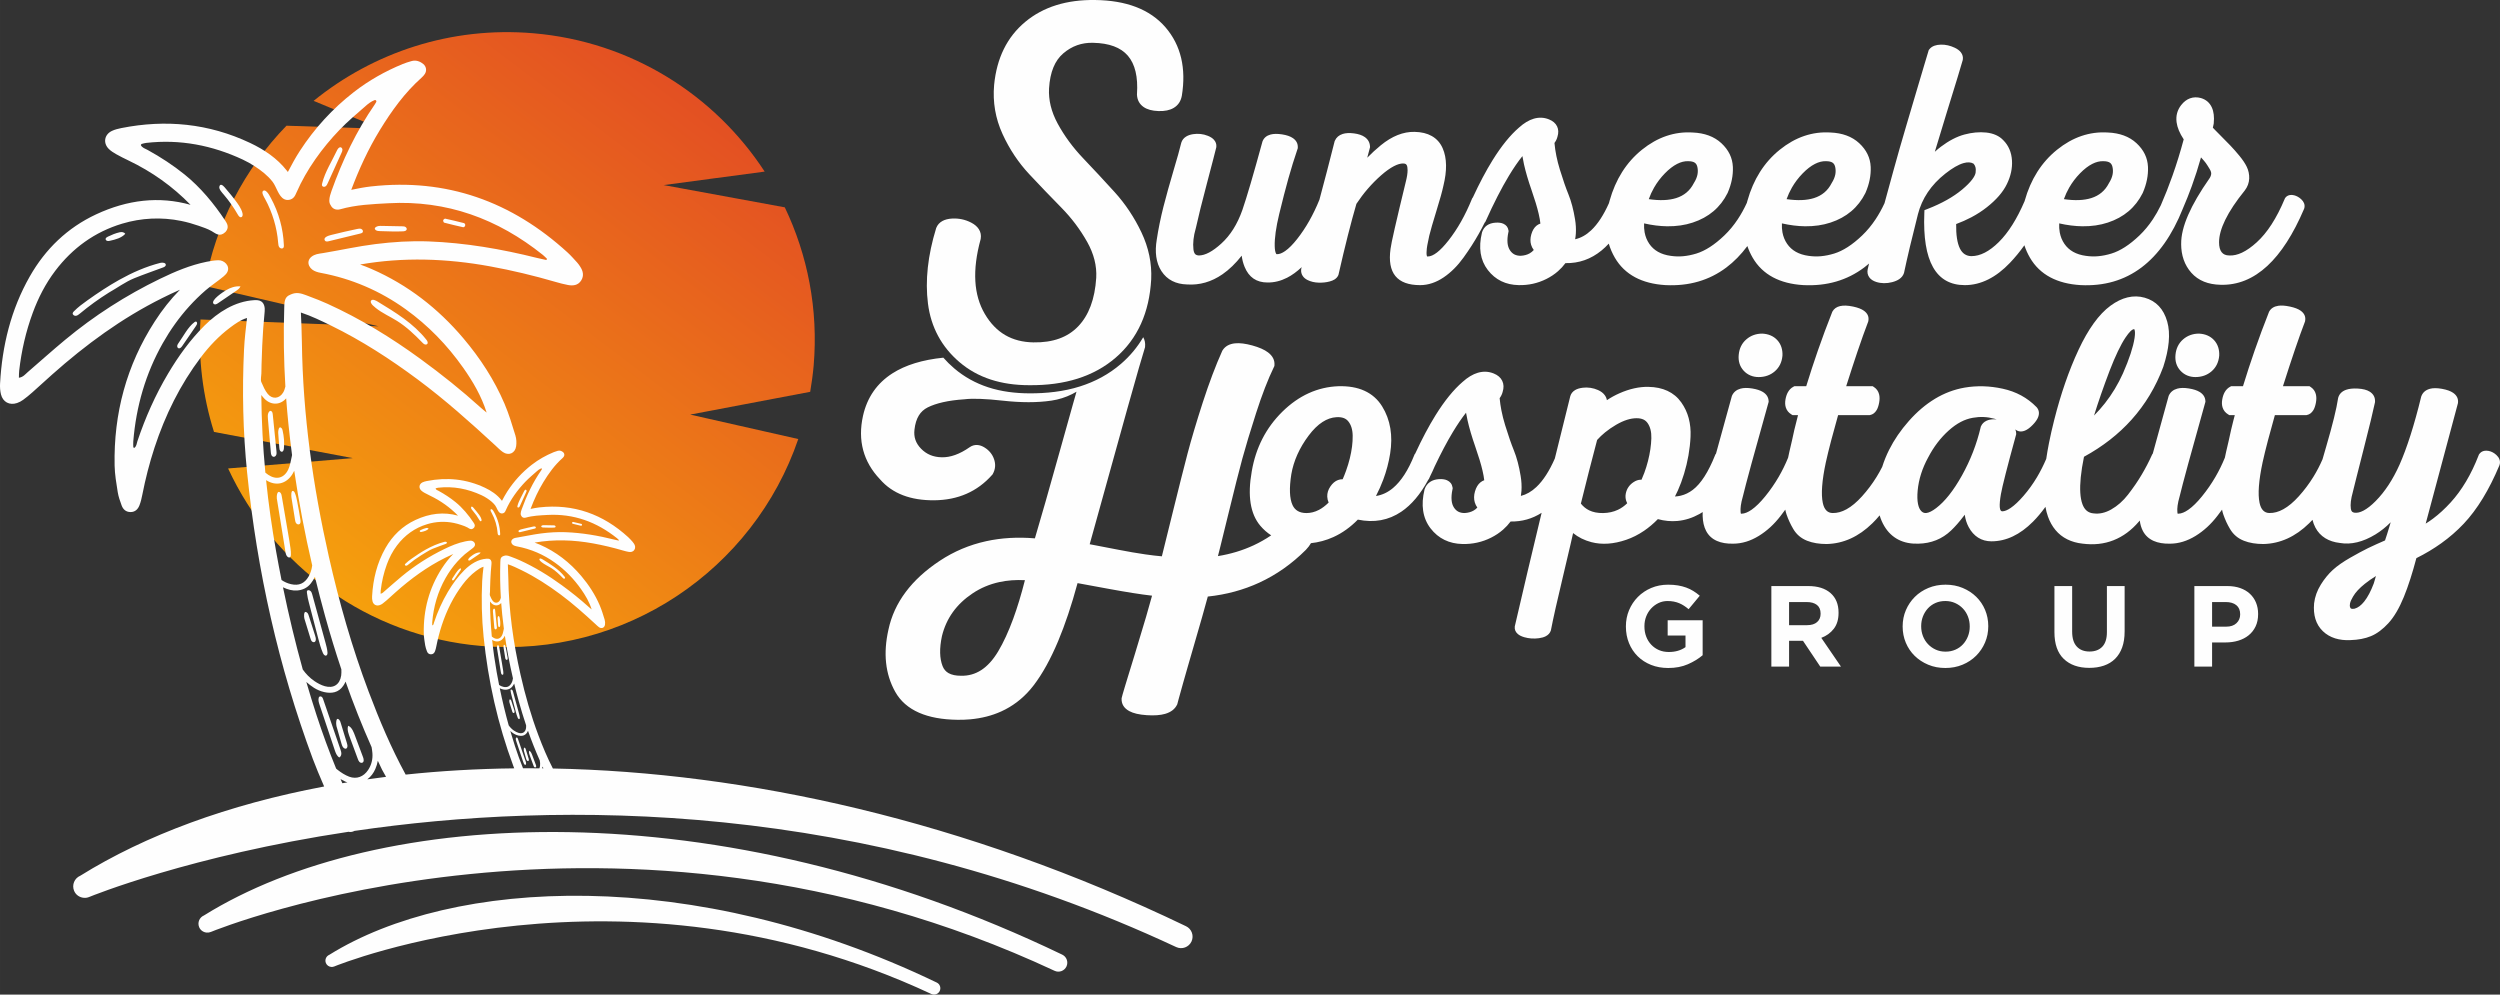 <?xml version="1.0" encoding="UTF-8"?>
<!DOCTYPE svg PUBLIC "-//W3C//DTD SVG 1.1//EN" "http://www.w3.org/Graphics/SVG/1.1/DTD/svg11.dtd">
<!-- Creator: CorelDRAW -->
<svg xmlns="http://www.w3.org/2000/svg" xml:space="preserve" width="155.242mm" height="61.76mm" version="1.1" style="shape-rendering:geometricPrecision; text-rendering:geometricPrecision; image-rendering:optimizeQuality; fill-rule:evenodd; clip-rule:evenodd"
viewBox="0 0 13379.52 5322.8"
 xmlns:xlink="http://www.w3.org/1999/xlink"
 xmlns:xodm="http://www.corel.com/coreldraw/odm/2003">
 <rect x="0" y="0" width="13379.52" height="5322.8" fill="#333333" stroke="none"/>
 <defs>
  <style type="text/css">
   <![CDATA[
    .fil2 {fill:#FEFEFE}
    .fil1 {fill:#FEFEFE;fill-rule:nonzero}
    .fil0 {fill:url(#id0);fill-rule:nonzero}
   ]]>
  </style>
  <linearGradient id="id0" gradientUnits="userSpaceOnUse" x1="2028.95" y1="3313.66" x2="4106.07" y2="577.07">
   <stop offset="0" style="stop-opacity:1; stop-color:#F59F0D"/>
   <stop offset="1" style="stop-opacity:1; stop-color:#E24B24"/>
  </linearGradient>
 </defs>
 <g id="Слой_x0020_1">
  <path class="fil0" d="M2574.86 3456.98c768.71,65.54 1458.9,-408.59 1697.34,-1107.35l-578.4 -130.83 642.19 -121.87c7.74,-45.88 14.26,-92.36 18.48,-139.34 25.83,-302.57 -32.29,-592.64 -154.39,-847.98l-648.87 -119.2 541.1 -72.12c-267.1,-409.09 -712.83,-695.5 -1237.85,-740.3 -441.66,-37.57 -857,102.93 -1176.06,361.8l359.95 149.48 -505.29 -16.5c-222.37,229.21 -379.57,524.52 -438.16,857.58l931.37 216.04 -953.15 -36.57c-13.57,209.48 12.44,412.44 72.09,601.75l742.65 140.23 -667.12 55.31c240.21,518.6 743.66,897.8 1354.14,949.85z"/>
  <path class="fil1" d="M2924.15 1391.6c-16.52,-3.66 -33.19,-6.89 -49.57,-11.04 -191.15,-47.9 -384.34,-81.19 -581.81,-88.58 -95.19,-3.57 -190.48,2.66 -284.88,14.51 -93.43,11.76 -184.91,32.19 -277.57,47.71 -11.85,1.98 -23.8,3.13 -35.45,6.22 -19.73,5.25 -39.82,18.22 -43.61,38.26 -3.12,16.48 6.03,33.48 19.29,43.74 13.27,10.26 29.98,14.91 46.46,17.98 165.14,30.83 317.71,96.5 454.15,194.71 120.47,86.68 222.31,191.86 307.54,312.77 52,73.74 97.7,151.54 125.72,240.2 -10.64,-8.89 -21.66,-17.39 -31.97,-26.71 -102.46,-92.74 -210.35,-178.75 -321.98,-260.16 -156.43,-114.13 -320.83,-214.86 -497.25,-295.11 -31.1,-14.13 -62.84,-26.75 -94.87,-38.53 -25.61,-9.44 -53.5,-23.07 -81.54,-18.17 -6.68,1.17 -13.13,3.39 -19.43,5.93 -8.8,3.55 -17.67,7.93 -23.77,15.25 -12.44,14.88 -11.83,38.88 -12.45,57.28 -4.59,140.56 -2.38,280.9 6.08,420.97 -2.68,10.76 -5.85,21.52 -11.24,30.79 -19.91,34.3 -57.97,39.13 -83.12,8.52 -15.14,-18.43 -24.72,-41.82 -34.55,-64.01 -4.6,-10.39 0.27,-33.98 0.46,-45.49 0.24,-16.19 0.56,-32.39 0.96,-48.56 0.84,-33.41 2.03,-66.85 3.57,-100.22 2.84,-61.38 6.93,-122.36 13.13,-183.26 1.98,-19.54 -1.65,-42.11 -17.92,-53.11 -11.05,-7.47 -25.34,-7.81 -38.66,-7.04 -102.41,5.95 -193.89,64.97 -264.97,135.56 -77.24,76.7 -140.02,164.23 -195.4,257.39 -68.17,114.65 -121.94,235.84 -164.25,362.25 -4.12,12.35 -4.21,27.53 -17.3,35.82 -2.37,-2.14 -4.54,-3.17 -4.56,-4.26 -0.27,-10.53 -0.91,-21.14 -0.06,-31.62 15.24,-186.22 65.72,-362 157.87,-525 39.9,-70.61 87.12,-137.12 141.61,-197.23 27.4,-30.23 56.6,-58.81 87.41,-85.55 31.1,-26.98 65.84,-48.82 97.14,-75.27 7.91,-6.71 15.44,-14.26 19.82,-23.64 15.14,-32.45 -17.54,-62.98 -48.69,-62.18 -21.08,0.58 -42.28,4.11 -63.02,8.33 -87.43,17.81 -169.12,52.33 -248.78,90.95 -182.38,88.39 -352.06,197.17 -508.06,326.67 -68.05,56.49 -133.92,115.65 -200.91,173.43 -12.82,11.06 -23.41,26.01 -46.6,29.58 0.55,-14.52 0.23,-26.48 1.59,-38.23 12.01,-106.02 35.78,-209.37 72.65,-309.54 29.53,-80.2 68.13,-155.6 119.87,-223.96 92.64,-122.33 211.38,-208.61 358.35,-252.92 102.82,-31.03 211.7,-36.2 316.92,-14.46 31.13,6.41 61.81,15.02 91.83,25.5 23.5,8.23 47.48,15.88 69.25,28.21 20.2,11.4 37.53,28.53 62.05,14.94 1.83,-1 3.53,-2.19 5.14,-3.47 6.14,-3.62 11.25,-9.01 14.97,-15.97 10.39,-19.38 2.21,-34.92 -8.77,-51.52 -59.45,-90.07 -132.31,-177.97 -216.47,-245.88 -62.15,-50.18 -128.67,-93.51 -198.57,-131.98 -13.03,-7.17 -29.36,-11.1 -36.31,-26.09 1.97,-3.06 2.63,-5.44 3.84,-5.76 8.42,-2.25 16.88,-4.88 25.5,-5.83 180.68,-20.49 352.18,12.89 516.08,89.25 22.37,10.4 44.15,22.68 64.79,36.2 35.15,23.05 69.03,49.27 95,82.67 20.7,26.62 31.35,78.07 62.48,93.21 16.39,7.98 37.74,4.04 50.24,-9.23 7.14,-7.58 11.27,-17.41 15.43,-26.96 53.54,-122.66 137.65,-238.7 230.19,-334.92 44.02,-45.76 93.04,-86.87 140.91,-128.77 12.91,-11.29 26.77,-22.3 46.53,-30.36 6.2,-2.49 12.11,4.2 8.91,10.05 -2.64,4.81 -4.75,8.57 -7.21,12.15 -99.52,143.64 -173.61,300.05 -232.23,464.15 -5.89,16.44 -11.37,34.06 -11.67,51.22 -0.17,9.68 2.66,18.21 7.44,25.14 8.84,18.44 27.92,28.02 51.44,21.32 84.3,-23.96 171.13,-27.34 257.63,-32.1 311.97,-17.25 584.95,83.09 826.48,276.66 7.89,6.3 14.73,13.91 22.09,20.9 -1.78,3.32 -1.6,2.98 -3.35,6.3zm-545.59 1508.26c-34.89,8.91 -67.84,23.45 -99.34,41.02 -26.47,14.77 -51.9,31.71 -76.58,49.28 -11.61,8.27 -23.17,16.73 -33.11,26.96 -1.14,1.19 -2.3,2.46 -2.65,4.04 -0.81,3.74 3.46,6.96 7.27,6.64 3.78,-0.32 6.96,-2.9 9.88,-5.34 22.17,-18.46 45.57,-35.42 70.03,-50.71 20.74,-11.64 39.61,-25.92 61.83,-34.95 22.73,-9.23 46.08,-17.19 69.04,-25.8 2.92,-1.09 6.27,-2.71 6.71,-5.79 0.78,-5.55 -7.64,-6.75 -13.08,-5.35zm520.24 108.99c15.61,12.5 34.53,20.69 51.59,31.36 22.71,14.23 42.23,32.94 60.86,52.19 1.65,1.68 3.34,3.43 5.52,4.3 2.17,0.89 4.99,0.65 6.47,-1.15 2.34,-2.86 0.1,-7.06 -2.17,-9.95 -31.15,-39.44 -75.09,-66.32 -118.06,-92.36 -3.28,-2 -11.69,-6.63 -15.21,-2.59 -3.17,3.62 1.18,9.26 3.75,11.76 2.31,2.28 4.74,4.41 7.26,6.43zm-164.92 682.1c-0.08,0.04 -0.16,0.09 -0.24,0.16 -2.11,1.73 -1.03,5.41 -0.78,7.87 0.73,6.97 2.46,13.82 4.19,20.63 7.36,29.17 15.07,58.29 22.77,87.39 3.17,11.95 6.34,23.96 11.34,35.28 1.5,3.39 4.65,7.35 8.1,5.93 2.66,-1.13 3.08,-4.71 2.87,-7.6 -0.54,-7.54 -2.53,-14.92 -4.49,-22.23 -10.57,-39.12 -21.3,-78.18 -32.17,-117.22 -0.84,-3.05 -1.76,-6.23 -3.98,-8.49 -1.62,-1.63 -5.38,-3.23 -7.61,-1.72zm-64.67 -235.06c-0.22,-0.3 -0.47,-0.59 -0.74,-0.84 -8.4,-8.02 -9.33,9.73 -8.68,13.81 6.9,42.72 13.8,85.43 20.68,128.15 0.76,4.71 1.74,9.82 5.38,12.89 1.46,1.22 3.53,2.03 5.26,1.22 2,-0.93 2.56,-3.48 2.68,-5.69 0.37,-5.71 -0.33,-11.42 -1.12,-17.08 -1.65,-11.99 -3.7,-23.92 -5.73,-35.87 -4.1,-24.05 -8.21,-48.11 -12.32,-72.16 -1,-5.89 -2,-11.79 -3.04,-17.67 -0.43,-2.36 -0.94,-4.89 -2.37,-6.76zm-43.31 -729.09c-3.34,4.04 3.51,15.01 5.41,18.49 17.92,32.72 28.83,69.24 31.76,106.41 0.28,3.71 0.59,7.67 2.86,10.62 2.27,2.96 7.31,4.06 9.62,1.16 1.35,-1.68 1.37,-4.03 1.28,-6.17 -1.51,-39.68 -12.32,-78.95 -31.26,-113.84 -1.6,-2.95 -3.25,-5.85 -4.98,-8.76 -2.33,-3.9 -9.8,-13.81 -14.69,-7.91zm142.71 1221.52c-1.74,-1.57 -4.71,-2.04 -6.37,-0.38 -0.68,0.7 -1.07,1.65 -1.32,2.62 -1.47,5.5 0.36,11.29 2.17,16.71 12.21,36.47 24.41,72.95 36.61,109.44 2.26,6.72 4.9,13.97 10.93,17.75 3.22,-1.64 4.89,-5.43 5,-9.02 0.09,-3.62 -1.08,-7.12 -2.25,-10.55 -13.74,-40.16 -27.58,-80.3 -41.42,-120.43 -0.77,-2.22 -1.6,-4.54 -3.35,-6.13zm-120.71 -689c-0.22,-0.28 -0.46,-0.54 -0.69,-0.76 -3.7,-3.56 -7.08,1.23 -8.27,4.9 -1.36,4.21 -0.98,8.88 -0.6,13.24 2.32,26.85 4.65,53.7 6.98,80.55 0.2,2.34 0.41,4.76 1.42,6.89 1,2.13 2.95,3.96 5.3,4.15 2.91,0.22 5.52,-2.21 6.48,-4.96 0.97,-2.76 0.68,-5.78 0.4,-8.7 -2.95,-29.38 -5.91,-58.79 -8.86,-88.17 -0.26,-2.51 -0.58,-5.17 -2.16,-7.14zm128.24 -543.57c0.47,-0.2 0.94,-0.43 1.37,-0.72 2.52,-1.72 3.88,-4.64 5.14,-7.39 11.16,-24.55 22.3,-49.09 33.47,-73.63 1.03,-2.27 2.09,-4.63 2.11,-7.12 0.01,-2.49 -1.28,-5.17 -3.64,-5.97 -4.12,-1.4 -7.55,3.28 -9.4,7.23 -11.99,25.48 -29.29,52.43 -35.95,79.9 -0.47,2 -0.85,4.22 0.19,5.96 1.28,2.19 4.28,2.63 6.71,1.73zm-212.2 39.16c-9.34,-13.01 -19.71,-25.21 -30.09,-37.42 -4.4,-5.21 -11.01,-10.04 -12.88,-1.6 -1.38,6.17 6.98,14.82 10.5,18.97 12.98,15.2 24.52,31.63 34.45,49 1.76,3.08 4.57,6.68 7.96,5.71 3.53,-1 3.88,-5.89 3.04,-9.45 -1.47,-6.23 -4.34,-11.97 -7.72,-17.41 -1.66,-2.66 -3.46,-5.25 -5.27,-7.79zm289.75 63.15c-20.95,4.52 -41.91,9.06 -62.66,14.44 -2.43,0.64 -7.91,2.03 -11.83,4.44 -3.5,2.16 -5.74,5.15 -3.36,9.09 1.73,2.84 5.92,2.4 9.14,1.63 25.43,-6.18 50.86,-12.38 76.29,-18.56 2.3,-0.58 4.85,-1.3 6.02,-3.36 1.63,-2.89 -0.7,-6.71 -3.79,-7.89 -3.11,-1.17 -6.57,-0.49 -9.8,0.21zm-16.76 1229.84c6.18,16.72 12.35,33.41 18.52,50.13 0.93,2.52 1.92,5.12 3.79,7.05 1.87,1.92 4.9,3.02 7.31,1.83 4.3,-2.08 3.28,-8.38 1.62,-12.84 -6.39,-17.05 -12.78,-34.09 -19.16,-51.13 -3.08,-8.21 -7.69,-21.96 -16.9,-25.06 -3.46,9.22 1.61,21.34 4.82,30.03zm-138.2 -597.24c-5.02,-0.92 -4.03,13.5 -3.6,16.13 2.87,17.86 5.74,35.72 8.61,53.56 0.46,2.89 0.98,5.88 2.7,8.23 1.7,2.36 5.01,3.82 7.61,2.52 3.47,-1.74 3.41,-6.66 2.81,-10.5 -2.32,-14.86 -4.96,-29.66 -7.87,-44.42 -1.38,-7.04 -2.82,-14.14 -5.68,-20.72 -0.63,-1.47 -1.38,-2.94 -2.66,-3.87 -0.72,-0.53 -1.34,-0.81 -1.91,-0.92zm263.67 -639.07c-16.44,-0.32 -32.83,-0.65 -49.24,-0.97 -5.3,-0.11 -11.12,-0.03 -15.08,3.51 -0.68,0.6 -1.28,1.31 -1.53,2.2 -0.44,1.78 0.85,3.57 2.38,4.59 3.06,2.08 7,2.24 10.7,2.32 18.31,0.43 36.74,1.42 55.07,0.49 3.49,-0.19 7.77,-1.05 8.74,-4.42 0.32,-1.13 0.13,-2.3 -0.4,-3.34 -0.62,-1.28 -1.72,-2.4 -3.01,-3.06 -2.32,-1.19 -5.05,-1.27 -7.64,-1.32zm-151.48 1192.4c-8.88,-10.06 -8.34,10.27 -7.12,14.62 4.02,14.02 8.02,28.05 12.02,42.08 0.4,1.4 0.84,2.84 1.38,4.26 1.33,3.42 3.25,6.58 6.57,7.93 1.04,0.42 2.23,0.61 3.31,0.25 1.34,-0.46 2.24,-1.73 2.73,-3.06 1.27,-3.47 0.19,-7.31 -0.9,-10.87 -4.96,-16.22 -9.95,-32.44 -14.91,-48.66 -0.72,-2.34 -1.47,-4.73 -3.08,-6.55zm-346.19 -962.28c-1.3,-0.3 -2.6,0.49 -3.7,1.3 -15.98,11.88 -26.96,34.19 -38.39,50.22 -1.43,2 -2.9,4.09 -3.34,6.52 -0.44,2.43 0.49,5.28 2.73,6.28 3.53,1.57 7.08,-2.04 9.25,-5.23 11.05,-16.12 22.1,-32.22 33.16,-48.35 1.7,-2.47 3.49,-5.43 2.62,-8.31 -0.18,-0.56 -0.48,-1.11 -0.88,-1.56 -0.4,-0.42 -0.87,-0.74 -1.46,-0.87zm287.44 757.97c-5.1,-15.95 -10.2,-31.92 -15.28,-47.88 -0.79,-2.45 -1.64,-5.02 -3.52,-6.74 -1,-0.9 -1.87,-1.51 -2.63,-1.84 -6.41,-2.85 -5.46,12.21 -4.32,15.93 4.89,15.97 9.78,31.93 14.69,47.9 0.76,2.49 1.59,5.08 3.4,6.95 1.79,1.87 4.91,2.76 7.04,1.27 1.28,-0.89 1.97,-2.42 2.27,-3.96 0.78,-3.88 -0.45,-7.84 -1.64,-11.62zm-215.41 -833.49c-5.76,3.49 -36.65,23.37 -30.06,32.13 1.25,1.66 3.63,2.14 5.65,1.7 2.03,-0.45 3.83,-1.62 5.54,-2.79 14.52,-9.82 29.02,-19.68 43.48,-29.58 4.28,-2.93 8.78,-6.15 10.64,-10.99 -0.22,-0.03 -0.42,-0.04 -0.66,-0.06 -12.1,-0.85 -24.18,3.28 -34.59,9.59zm126.36 344.02c0.87,11.78 1.76,23.58 2.63,35.36 0.22,2.96 0.51,6.11 2.32,8.47 0.83,1.08 2.03,1.97 3.36,2.08 0.09,0 0.17,0.02 0.27,0.02 3.32,0.03 4.79,-4.14 5.15,-7.46 1.55,-14.56 0.25,-29.35 -3,-43.64 -0.47,-2.15 -1.08,-4.4 -2.65,-5.97 -6.83,-6.91 -8.34,7.4 -8.08,11.14zm449.23 -506.19c-15.22,-3.85 -30.48,-7.58 -45.82,-10.89 -1.38,-0.32 -4.46,2.17 -4.89,3.84 -0.43,1.73 1.05,5.49 2.34,5.83 15.18,4.02 30.47,7.58 45.76,11.06 1.22,0.27 3.17,-0.84 4.09,-1.92 0.86,-0.98 0.79,-2.76 1.13,-4.21 -0.84,-1.28 -1.49,-3.42 -2.6,-3.71zm-861.88 42.93c2.15,0.5 4.41,0.04 6.57,-0.45 13.32,-2.93 27.32,-6.69 36.7,-16.6 -2.47,-4.24 -8.36,-5.02 -13.14,-3.96 -10.25,2.28 -19.48,6.17 -28.9,10.7 -2.51,1.2 -5.39,2.98 -5.39,5.77 -0.02,2.21 1.99,4.02 4.16,4.54zm1060.36 46.11c-7.45,-1.65 -14.97,-3.12 -22.36,-4.98 -86.26,-21.62 -173.46,-36.65 -262.55,-39.97 -42.96,-1.62 -85.97,1.21 -128.56,6.55 -42.16,5.31 -83.44,14.52 -125.26,21.53 -5.34,0.9 -10.73,1.4 -15.98,2.79 -8.91,2.38 -17.99,8.23 -19.7,17.27 -1.4,7.44 2.73,15.12 8.7,19.74 6,4.63 13.53,6.72 20.97,8.12 74.53,13.9 143.37,43.54 204.95,87.85 54.36,39.12 100.31,86.58 138.78,141.15 23.47,33.27 44.08,68.38 56.74,108.39 -4.8,-4.02 -9.78,-7.83 -14.43,-12.04 -46.23,-41.84 -94.92,-80.67 -145.29,-117.41 -70.59,-51.5 -144.78,-96.95 -224.4,-133.17 -14.03,-6.37 -28.35,-12.07 -42.82,-17.39 -11.56,-4.25 -24.13,-10.4 -36.79,-8.19 -3.01,0.53 -5.93,1.53 -8.77,2.67 -3.98,1.59 -7.98,3.58 -10.72,6.88 -5.61,6.72 -5.34,17.56 -5.63,25.85 -2.08,63.43 -1.06,126.77 2.74,189.98 -1.21,4.85 -2.63,9.7 -5.08,13.89 -8.97,15.49 -26.15,17.67 -37.5,3.85 -6.83,-8.33 -11.17,-18.87 -15.59,-28.9 -2.08,-4.67 0.13,-15.33 0.21,-20.51 0.11,-7.32 0.25,-14.63 0.43,-21.92 0.38,-15.08 0.91,-30.16 1.6,-45.23 1.28,-27.7 3.12,-55.22 5.93,-82.71 0.9,-8.8 -0.75,-19 -8.09,-23.96 -4.97,-3.36 -11.43,-3.52 -17.44,-3.17 -46.2,2.68 -87.5,29.32 -119.56,61.17 -34.87,34.62 -63.19,74.1 -88.18,116.14 -30.77,51.75 -55.03,106.42 -74.12,163.48 -1.87,5.57 -1.89,12.42 -7.8,16.16 -1.08,-0.95 -2.05,-1.42 -2.06,-1.91 -0.11,-4.76 -0.41,-9.53 -0.03,-14.27 6.88,-84.03 29.66,-163.36 71.25,-236.91 18,-31.86 39.31,-61.88 63.91,-88.99 12.35,-13.64 25.53,-26.54 39.44,-38.62 14.03,-12.16 29.72,-22.02 43.83,-33.97 3.57,-3.01 6.96,-6.42 8.94,-10.65 6.83,-14.65 -7.91,-28.43 -21.96,-28.07 -9.51,0.26 -19.09,1.85 -28.45,3.76 -39.46,8.04 -76.31,23.61 -112.26,41.04 -82.31,39.88 -158.88,88.98 -229.27,147.41 -30.72,25.5 -60.43,52.19 -90.68,78.27 -5.79,4.98 -10.57,11.74 -21.03,13.34 0.25,-6.55 0.11,-11.95 0.72,-17.25 5.44,-47.84 16.16,-94.48 32.79,-139.68 13.32,-36.18 30.75,-70.21 54.09,-101.07 41.8,-55.2 95.4,-94.13 161.72,-114.13 46.4,-14 95.53,-16.33 143.02,-6.53 14.05,2.9 27.89,6.79 41.43,11.51 10.59,3.71 21.43,7.17 31.24,12.74 9.12,5.15 16.95,12.88 28.02,6.74 0.81,-0.47 1.59,-0.99 2.32,-1.58 2.76,-1.63 5.06,-4.06 6.74,-7.2 4.7,-8.76 1,-15.76 -3.95,-23.24 -26.83,-40.66 -59.73,-80.32 -97.68,-110.96 -28.05,-22.64 -58.07,-42.2 -89.62,-59.55 -5.89,-3.24 -13.26,-5.02 -16.38,-11.79 0.87,-1.38 1.17,-2.44 1.73,-2.58 3.79,-1.02 7.61,-2.21 11.51,-2.64 81.52,-9.26 158.93,5.81 232.88,40.27 10.09,4.69 19.92,10.23 29.24,16.35 15.86,10.39 31.15,22.23 42.87,37.29 9.33,12.02 14.14,35.24 28.19,42.06 7.4,3.6 17.05,1.84 22.68,-4.15 3.22,-3.43 5.09,-7.87 6.96,-12.16 24.17,-55.37 62.11,-107.72 103.89,-151.16 19.85,-20.63 41.97,-39.18 63.57,-58.11 5.83,-5.08 12.08,-10.05 21.01,-13.69 2.79,-1.13 5.46,1.9 4.02,4.53 -1.19,2.17 -2.15,3.87 -3.24,5.49 -44.92,64.82 -78.35,135.41 -104.8,209.45 -2.66,7.42 -5.14,15.38 -5.28,23.11 -0.06,4.36 1.21,8.22 3.36,11.36 4,8.31 12.61,12.63 23.22,9.61 38.04,-10.8 77.23,-12.32 116.27,-14.48 140.77,-7.78 263.95,37.49 372.96,124.85 3.57,2.84 6.64,6.28 9.97,9.42 -0.81,1.51 -0.73,1.34 -1.53,2.85zm-614.25 470.9c-0.16,1.17 -0.34,2.34 -0.61,3.51 -2.49,10.81 -4.06,22.23 -8.82,32.04 -10.02,20.67 -28.88,25.01 -47.93,12.38 -2.51,-1.65 -4.87,-3.44 -7.1,-5.34 -5.9,-62.35 -9.2,-124.83 -9.78,-187.44 2.52,3.21 5.15,6.55 8.16,9.51 15.94,15.68 37.63,14.88 51.87,-1.49 1.51,20.52 3.29,41.04 5.39,61.53 2.57,25.17 5.52,50.26 8.82,75.29zm48.69 266.6c-1.23,9.42 -3.84,18.51 -8.78,26.98 -9.8,16.76 -23.49,22.73 -42.34,18.38 -8.52,-1.96 -16.14,-5.4 -22.98,-10.1 -4.53,-22.71 -8.85,-45.45 -12.93,-68.27 -10.27,-57.52 -18.41,-115.14 -24.34,-172.87 23.69,15.1 48.52,9.51 63.53,-14.41 1.66,-2.68 3.14,-5.41 4.46,-8.17 11.26,76.76 25.81,152.9 43.39,228.46zm31.43 123.5c11.88,42.91 24.83,85.43 38.97,127.49 0.09,5.03 0.35,10.08 -0.4,14.97 -3.29,21.67 -18.3,31.79 -39.53,25.79 -8.95,-2.53 -17.66,-7.27 -25.43,-12.57 -11.07,-7.55 -20.12,-17.05 -27.78,-27.72 -18.27,-65.62 -34.09,-131.86 -47.8,-198.6 11.05,5.57 23.18,8.59 34.14,7.74 13.31,-1.05 24.6,-6.33 32.98,-16.92 4.08,-5.15 7.38,-10.49 10,-15.95 7.75,32.03 16.05,63.95 24.85,95.78zm113.97 329.82c0.74,9.74 -0.45,19.12 -3.77,27.96 -29.37,-0.25 -58.62,-0.32 -87.75,-0.18 -15.81,-39.17 -30.2,-78.9 -43.29,-119.12 -8.7,-26.72 -16.95,-53.53 -24.79,-80.48 5.72,5.21 11.96,9.96 18.68,14.25 7.23,4.61 15.63,8.14 23.99,10.1 18.26,4.27 35.34,1.53 46.65,-15.25 2.19,-3.25 4.01,-6.57 5.47,-9.93 18.85,53.56 39.71,106.37 62.87,158.36 0.81,4.76 1.55,9.51 1.92,14.3zm501.72 -1175.07c-2.19,-3.31 -4.46,-6.66 -7.12,-9.59 -7.58,-8.23 -14.9,-16.75 -23.15,-24.28 -134.76,-123.17 -291.99,-180 -474.91,-159.57 -15.99,1.78 -31.81,4.9 -47.63,8.2 18.81,-50.03 41.04,-98.47 68.97,-144.12 28.47,-46.5 60.04,-90.53 101.11,-127 2.96,-2.63 5.72,-5.68 7.82,-9.01 4.96,-7.83 3.28,-17.89 -3.95,-23.75 -8.49,-6.92 -18.12,-10.14 -29.04,-6.9 -6.9,2.03 -13.83,4.09 -20.46,6.82 -42.33,17.44 -81.88,39.66 -118.09,67.78 -51.65,40.08 -95.15,87.73 -130.62,142.38 -10.57,16.25 -19.79,33.42 -28.83,50.68 -0.76,-1.04 -1.57,-2.11 -2.36,-3.11 -23.73,-30.17 -54.75,-50.94 -89.05,-67.16 -99.54,-47 -203.41,-57.11 -310.82,-35.78 -7.78,1.56 -15.75,3.51 -22.85,6.92 -18.3,8.8 -21.69,29.35 -7.29,43.54 5.02,4.96 11.27,8.89 17.45,12.4 9.71,5.52 19.73,10.48 29.82,15.3 57.02,27.28 107.08,62.96 150.06,107.21 -75.94,-21.35 -152.2,-12.38 -228.05,23 -69.34,32.35 -122.43,83.54 -160.22,149.95 -45.56,80.08 -66.69,167.23 -71.77,258.64 -0.49,8.66 0.08,17.75 2.17,26.13 4.68,18.68 20.6,27.01 38.8,20.97 5.21,-1.75 10.29,-4.47 14.75,-7.7 7.73,-5.63 15.13,-11.76 22.3,-18.11 16.15,-14.31 31.94,-28.98 48.07,-43.29 80.97,-71.91 167.65,-135.63 264.91,-184.07 14.37,-7.17 28.81,-14.12 43.46,-20.48 -22.8,23.12 -42.94,48.82 -60.85,76.59 -68.28,105.91 -99.5,222.45 -96.95,348.07 0.43,21.43 4.14,42.89 7.52,64.16 1.74,10.95 5.58,21.65 9.42,32.11 3.53,9.67 10.53,16 21.6,16.01 11.21,0 17.79,-6.96 21.47,-16.31 3.21,-8.1 5.17,-16.79 6.87,-25.37 7.58,-38.48 17.22,-76.44 29.41,-113.69 25.83,-78.82 62.05,-152.39 112.23,-218.7 20.34,-26.88 43.35,-51.12 70.42,-71.47 12.92,-9.7 25.8,-18.87 40.8,-23.15 -2.92,25.55 -5.99,51.12 -7.23,76.78 -4.72,99.06 -2.49,198.08 7.5,296.74 23.99,237.09 75.68,468.01 158.73,691.52 1.59,4.28 3.39,8.95 5.34,13.9 -200.11,2.32 -394.15,13.7 -581.03,33.47 -77.7,-142.62 -140.84,-291.93 -198.04,-443.78 -88.71,-235.52 -157.64,-477.01 -213,-722.45 -85.11,-377.45 -139.11,-758.76 -144.36,-1146.3 -0.71,-53.5 -3.18,-106.95 -5.33,-160.42 55.44,18.46 107.97,43.82 160.39,69.4 164.42,80.31 317.21,179.29 463.92,288.24 146.64,108.86 282.45,230.33 416.53,353.91 13.03,11.97 25.47,24.91 39.85,35 30.87,21.69 65.87,7.2 71.28,-30.66 2.65,-18.71 1.69,-39.53 -3.81,-57.5 -17.73,-57.4 -34.94,-115.35 -58.52,-170.45 -54.6,-127.82 -129.98,-243.33 -219.63,-349.39 -135.79,-160.67 -297.95,-286.63 -491.27,-371.21 -20.35,-8.91 -40.95,-16.97 -61.77,-24.33 231.36,-40.37 462.61,-32.42 694.01,9.63 118.6,21.6 235.57,49.7 351.3,83.44 22.04,6.46 44.4,12.33 66.92,16.62 27.55,5.17 54.17,2.02 70.72,-23.96 16.2,-25.39 10.31,-50.92 -5.44,-74.76 -4.85,-7.37 -9.89,-14.77 -15.78,-21.28 -16.8,-18.22 -33.05,-37.1 -51.28,-53.79 -298.66,-272.93 -647.05,-398.9 -1052.41,-353.63 -35.4,3.95 -70.5,10.86 -105.53,18.18 41.68,-110.87 90.93,-218.19 152.84,-319.37 63.06,-103.01 133.04,-200.6 224.07,-281.44 6.53,-5.83 12.67,-12.56 17.3,-19.93 11.01,-17.37 7.28,-39.66 -8.74,-52.67 -18.82,-15.32 -40.12,-22.45 -64.35,-15.28 -15.27,4.52 -30.64,9.07 -45.32,15.11 -93.81,38.62 -181.46,87.88 -261.7,150.2 -114.45,88.81 -210.84,194.39 -289.47,315.46 -23.42,36.04 -43.84,74.1 -63.85,112.33 -1.72,-2.33 -3.49,-4.66 -5.27,-6.91 -52.54,-66.85 -121.33,-112.88 -197.34,-148.8 -220.57,-104.16 -450.74,-126.55 -688.76,-79.28 -17.24,3.46 -34.9,7.77 -50.62,15.32 -40.56,19.5 -48.07,65.06 -16.17,96.51 11.16,10.99 24.97,19.71 38.67,27.48 21.52,12.2 43.74,23.21 66.08,33.91 126.37,60.43 237.3,139.5 332.54,237.54 -168.29,-47.29 -337.29,-27.45 -505.36,50.99 -153.6,71.69 -271.28,185.11 -355.01,332.29 -100.95,177.46 -147.79,370.58 -159.05,573.11 -1.06,19.2 0.2,39.34 4.83,57.92 10.35,41.4 45.65,59.86 85.96,46.46 11.55,-3.84 22.82,-9.88 32.68,-17.03 17.14,-12.5 33.56,-26.07 49.44,-40.14 35.78,-31.68 70.78,-64.21 106.52,-95.94 179.41,-159.36 371.51,-300.54 587.01,-407.91 31.83,-15.86 63.85,-31.26 96.32,-45.37 -50.52,51.23 -95.16,108.18 -134.85,169.75 -151.32,234.68 -220.47,492.94 -214.85,771.3 0.98,47.51 9.18,95.04 16.68,142.16 3.87,24.24 12.37,47.99 20.87,71.18 7.84,21.43 23.34,35.43 47.86,35.47 24.83,0.01 39.44,-15.42 47.6,-36.15 7.06,-17.98 11.45,-37.21 15.19,-56.24 16.79,-85.27 38.14,-169.36 65.19,-251.92 57.23,-174.67 137.49,-337.67 248.7,-484.64 45.07,-59.57 96.07,-113.3 156.06,-158.38 28.61,-21.5 57.17,-41.82 90.43,-51.31 -6.47,56.63 -13.31,113.31 -16.02,170.16 -10.51,219.54 -5.53,438.94 16.61,657.57 53.18,525.4 167.69,1037.11 351.7,1532.41 14.61,39.32 37.02,93.06 60.47,147.19 -512.81,96.49 -956.86,260.9 -1305.09,477.64 -31.49,13.34 -46.08,49.22 -33.13,80.63 9,21.98 29.53,35.65 51.82,37.46 9.57,0.96 19.43,-0.38 29.18,-4.48 11.89,-4.96 543.29,-221.66 1388.22,-348.91 8.65,2.25 17.61,1.39 26.69,-2.58 1.41,-0.61 2.76,-1.28 4.06,-1.99 1096.88,-160.92 2708.81,-167.7 4398.05,621.47 31.21,14.76 67.71,0.94 82.17,-29.72 14.26,-31.07 1.02,-67.53 -29.98,-82.01 -1184.5,-569.8 -2358.91,-824.2 -3387.88,-843.79 -29.6,-57.36 -54.46,-116.89 -77.2,-177.33 -40.04,-106.28 -71.15,-215.26 -96.13,-326.02 -38.41,-170.33 -62.79,-342.4 -65.15,-517.28 -0.32,-24.13 -1.42,-48.27 -2.4,-72.39 25.02,8.33 48.73,19.77 72.39,31.32 74.2,36.23 143.14,80.9 209.35,130.06 66.17,49.14 127.47,103.95 187.96,159.72 5.89,5.41 11.5,11.25 17.99,15.78 13.94,9.8 29.73,3.27 32.17,-13.82 1.19,-8.44 0.76,-17.84 -1.72,-25.95 -8,-25.89 -15.76,-52.04 -26.41,-76.92 -24.64,-57.68 -58.66,-109.8 -99.11,-157.66 -61.27,-72.5 -134.46,-129.36 -221.69,-167.53 -9.19,-4.01 -18.5,-7.65 -27.88,-10.97 104.4,-18.22 208.77,-14.63 313.19,4.34 53.52,9.76 106.29,22.43 158.53,37.66 9.95,2.9 20.03,5.57 30.2,7.49 12.43,2.34 24.45,0.91 31.91,-10.8 7.32,-11.47 4.65,-22.98 -2.46,-33.75zm-490.91 1203.19c0.95,-3.21 1.7,-6.41 2.26,-9.62l4.57 9.69 -6.83 -0.07zm2111.51 1146.17c-1306.53,-628.5 -2590.95,-558.78 -3250.53,-148.26 -17.31,7.33 -25.31,27.04 -18.19,44.29 4.93,12.07 16.22,19.58 28.47,20.58 5.25,0.53 10.67,-0.21 16.03,-2.46 15.02,-6.28 1537.68,-627.3 3195.54,147.22 17.16,8.1 37.2,0.51 45.14,-16.33 7.83,-17.06 0.56,-37.11 -16.46,-45.05zm671.36 -149.44c-1846.03,-888.02 -3660.82,-789.51 -4592.77,-209.46 -24.45,10.35 -35.78,38.2 -25.71,62.57 6.98,17.06 22.92,27.67 40.22,29.09 7.42,0.72 15.07,-0.28 22.64,-3.49 21.22,-8.87 2172.64,-886.32 4515.1,208.02 24.23,11.45 52.55,0.71 63.79,-23.08 11.07,-24.1 0.79,-52.43 -23.28,-63.65zm-4826.06 -3702.05c-77.31,19.75 -150.32,52 -220.09,90.93 -58.67,32.77 -115.03,70.3 -169.7,109.23 -25.75,18.3 -51.36,37.08 -73.37,59.75 -2.53,2.6 -5.13,5.44 -5.9,8.95 -1.76,8.28 7.68,15.38 16.12,14.69 8.39,-0.7 15.41,-6.4 21.91,-11.82 49.1,-40.89 100.98,-78.49 155.18,-112.39 45.97,-25.79 87.77,-57.45 137.03,-77.44 50.35,-20.43 102.09,-38.07 152.98,-57.18 6.46,-2.4 13.88,-5.99 14.86,-12.81 1.72,-12.31 -16.94,-14.97 -29,-11.91zm1152.89 241.52c34.57,27.71 76.48,45.87 114.28,69.53 50.33,31.53 93.61,72.97 134.89,115.63 3.63,3.74 7.39,7.59 12.21,9.53 4.82,1.97 11.07,1.46 14.35,-2.57 5.19,-6.32 0.22,-15.63 -4.81,-22.05 -69.03,-87.39 -166.41,-146.94 -261.63,-204.65 -7.28,-4.4 -25.9,-14.69 -33.7,-5.74 -7.04,8.02 2.6,20.56 8.27,26.11 5.15,5.02 10.53,9.73 16.13,14.2zm-365.48 1511.53c-0.19,0.11 -0.36,0.24 -0.54,0.36 -4.67,3.83 -2.28,11.99 -1.72,17.42 1.61,15.49 5.47,30.66 9.27,45.73 16.33,64.68 33.41,129.17 50.48,193.67 7.01,26.49 14.07,53.09 25.13,78.16 3.34,7.55 10.34,16.33 17.94,13.14 5.91,-2.49 6.83,-10.4 6.39,-16.82 -1.22,-16.73 -5.6,-33.05 -9.98,-49.25 -23.43,-86.68 -47.19,-173.27 -71.28,-259.75 -1.86,-6.75 -3.92,-13.82 -8.85,-18.81 -3.59,-3.63 -11.89,-7.18 -16.84,-3.85zm-143.31 -520.86c-0.49,-0.67 -1.04,-1.3 -1.66,-1.89 -18.6,-17.73 -20.66,21.6 -19.2,30.62 15.27,94.65 30.54,189.31 45.82,283.98 1.68,10.4 3.85,21.74 11.91,28.54 3.23,2.72 7.83,4.52 11.65,2.72 4.43,-2.09 5.65,-7.74 5.96,-12.63 0.79,-12.63 -0.76,-25.3 -2.5,-37.85 -3.68,-26.55 -8.2,-53.04 -12.72,-79.47 -9.08,-53.31 -18.18,-106.62 -27.28,-159.92 -2.21,-13.04 -4.46,-26.11 -6.77,-39.15 -0.94,-5.25 -2.07,-10.81 -5.22,-14.96zm-95.95 -1615.67c-7.43,8.95 7.75,33.3 11.97,40.99 39.71,72.49 63.85,153.41 70.37,235.79 0.66,8.21 1.32,17 6.34,23.53 5.03,6.55 16.18,8.99 21.31,2.55 2.98,-3.71 3.02,-8.91 2.83,-13.67 -3.36,-87.9 -27.32,-174.96 -69.28,-252.26 -3.53,-6.53 -7.2,-12.95 -11.02,-19.39 -5.15,-8.66 -21.72,-30.62 -32.52,-17.54zm316.21 2706.88c-3.87,-3.47 -10.43,-4.55 -14.11,-0.87 -1.54,1.55 -2.38,3.68 -2.96,5.8 -3.23,12.21 0.83,25.05 4.84,37.03 27.04,80.84 54.09,161.67 81.14,242.51 4.98,14.91 10.86,30.97 24.18,39.34 7.15,-3.61 10.84,-12.02 11.08,-20.01 0.22,-8.01 -2.4,-15.78 -5,-23.34 -30.43,-89.03 -61.11,-177.97 -91.8,-266.92 -1.68,-4.91 -3.52,-10.05 -7.39,-13.54zm-267.48 -1526.81c-0.51,-0.64 -1.03,-1.21 -1.54,-1.7 -8.21,-7.87 -15.69,2.74 -18.31,10.84 -3.03,9.36 -2.19,19.69 -1.34,29.34 5.14,59.5 10.31,119 15.44,178.5 0.46,5.2 0.95,10.54 3.17,15.27 2.21,4.72 6.57,8.82 11.75,9.21 6.49,0.49 12.23,-4.87 14.37,-10.99 2.16,-6.13 1.53,-12.83 0.87,-19.29 -6.53,-65.12 -13.08,-130.25 -19.62,-195.4 -0.58,-5.55 -1.28,-11.45 -4.77,-15.79zm284.19 -1204.57c1.04,-0.4 2.08,-0.93 3.01,-1.55 5.57,-3.81 8.61,-10.26 11.39,-16.4 24.73,-54.37 49.46,-108.77 74.19,-163.16 2.27,-5.02 4.63,-10.25 4.66,-15.76 0.04,-5.52 -2.83,-11.45 -8.04,-13.24 -9.14,-3.09 -16.71,7.26 -20.86,16 -26.54,56.49 -64.89,116.2 -79.63,177.1 -1.08,4.39 -1.89,9.33 0.4,13.21 2.85,4.83 9.51,5.82 14.89,3.8zm-470.26 86.82c-20.7,-28.85 -43.68,-55.9 -66.66,-82.95 -9.8,-11.51 -24.42,-22.24 -28.56,-3.55 -3.03,13.67 15.5,32.85 23.3,42.04 28.73,33.68 54.31,70.1 76.31,108.59 3.9,6.8 10.12,14.76 17.65,12.63 7.82,-2.21 8.61,-13.03 6.74,-20.92 -3.27,-13.82 -9.59,-26.56 -17.12,-38.61 -3.68,-5.9 -7.64,-11.63 -11.65,-17.24zm642.08 139.93c-46.42,10.01 -92.85,20.04 -138.82,31.98 -5.41,1.41 -17.56,4.52 -26.23,9.85 -7.77,4.8 -12.71,11.39 -7.44,20.13 3.81,6.3 13.08,5.34 20.24,3.62 56.37,-13.72 112.7,-27.43 169.08,-41.15 5.08,-1.23 10.72,-2.87 13.29,-7.44 3.63,-6.4 -1.53,-14.88 -8.4,-17.47 -6.89,-2.6 -14.53,-1.09 -21.71,0.47zm-37.13 2725.29c13.69,37.04 27.36,74.08 41.02,111.1 2.07,5.58 4.26,11.35 8.39,15.62 4.15,4.28 10.86,6.68 16.22,4.06 9.5,-4.59 7.28,-18.58 3.57,-28.48 -14.14,-37.77 -28.29,-75.53 -42.44,-113.31 -6.83,-18.2 -17.05,-48.67 -37.46,-55.55 -7.67,20.47 3.57,47.32 10.69,66.55zm-306.26 -1323.48c-11.1,-2.05 -8.91,29.91 -7.97,35.74 6.36,39.57 12.73,79.13 19.09,118.68 1.02,6.39 2.15,13.02 5.95,18.22 3.79,5.22 11.12,8.49 16.89,5.58 7.69,-3.87 7.53,-14.73 6.23,-23.24 -5.14,-32.94 -11.04,-65.73 -17.44,-98.45 -3.06,-15.6 -6.28,-31.34 -12.59,-45.92 -1.43,-3.22 -3.06,-6.52 -5.92,-8.57 -1.59,-1.15 -2.97,-1.81 -4.23,-2.04zm584.28 -1416.16c-36.4,-0.72 -72.74,-1.45 -109.14,-2.15 -11.74,-0.23 -24.62,-0.06 -33.38,7.76 -1.51,1.33 -2.87,2.93 -3.38,4.89 -1.02,3.95 1.87,7.91 5.25,10.18 6.8,4.59 15.51,4.93 23.73,5.12 40.58,0.94 81.41,3.15 122.04,1.08 7.74,-0.41 17.24,-2.33 19.37,-9.78 0.7,-2.52 0.27,-5.09 -0.88,-7.4 -1.38,-2.84 -3.84,-5.3 -6.65,-6.76 -5.15,-2.65 -11.19,-2.83 -16.95,-2.93zm-335.68 2642.32c-19.64,-22.3 -18.49,22.76 -15.75,32.37 8.87,31.08 17.75,62.19 26.63,93.27 0.89,3.09 1.85,6.3 3.06,9.42 2.93,7.61 7.2,14.57 14.54,17.57 2.32,0.93 4.96,1.4 7.34,0.57 2.95,-1.02 4.96,-3.84 6.04,-6.78 2.8,-7.71 0.42,-16.21 -1.98,-24.06 -11.02,-35.97 -22.05,-71.91 -33.07,-107.86 -1.57,-5.14 -3.25,-10.45 -6.82,-14.5zm-767.12 -2132.41c-2.92,-0.66 -5.79,1.09 -8.2,2.87 -35.41,26.35 -59.75,75.79 -85.08,111.29 -3.18,4.45 -6.44,9.09 -7.4,14.45 -0.95,5.39 1.11,11.7 6.08,13.92 7.83,3.49 15.65,-4.52 20.49,-11.59 24.49,-35.7 48.99,-71.42 73.47,-107.14 3.76,-5.5 7.72,-12.03 5.78,-18.41 -0.36,-1.25 -1.04,-2.49 -1.91,-3.46 -0.88,-0.94 -1.96,-1.65 -3.22,-1.94zm636.92 1679.65c-11.29,-35.38 -22.58,-70.72 -33.87,-106.1 -1.74,-5.4 -3.63,-11.1 -7.8,-14.92 -2.21,-2.02 -4.15,-3.34 -5.83,-4.09 -14.18,-6.29 -12.08,27.05 -9.57,35.3 10.85,35.38 21.71,70.78 32.56,106.15 1.69,5.5 3.5,11.24 7.5,15.39 4,4.14 10.91,6.11 15.63,2.81 2.84,-1.97 4.34,-5.4 5.02,-8.78 1.73,-8.62 -0.98,-17.4 -3.65,-25.76zm-477.32 -1847c-12.78,7.76 -81.2,51.81 -66.63,71.21 2.76,3.71 8.02,4.77 12.54,3.77 4.51,-0.98 8.45,-3.6 12.27,-6.19 32.18,-21.74 64.29,-43.61 96.34,-65.55 9.48,-6.49 19.48,-13.64 23.58,-24.36 -0.49,-0.04 -0.97,-0.08 -1.46,-0.12 -26.85,-1.89 -53.62,7.27 -76.64,21.24zm280.01 762.33c1.91,26.13 3.86,52.26 5.8,78.4 0.49,6.55 1.13,13.52 5.14,18.75 1.83,2.38 4.49,4.34 7.46,4.59 0.21,0.03 0.4,0.03 0.6,0.03 7.36,0.08 10.59,-9.19 11.39,-16.5 3.46,-32.27 0.53,-65.04 -6.63,-96.7 -1.08,-4.79 -2.41,-9.8 -5.87,-13.27 -15.18,-15.32 -18.5,16.41 -17.88,24.69zm995.48 -1121.7c-33.76,-8.55 -67.55,-16.81 -101.57,-24.15 -3.04,-0.68 -9.86,4.82 -10.82,8.52 -0.95,3.8 2.3,12.16 5.19,12.92 33.64,8.89 67.51,16.83 101.4,24.5 2.69,0.6 7.01,-1.87 9.07,-4.25 1.9,-2.19 1.75,-6.14 2.47,-9.31 -1.85,-2.85 -3.3,-7.61 -5.74,-8.23zm-1909.94 95.13c4.77,1.13 9.77,0.11 14.54,-0.98 29.54,-6.5 60.58,-14.82 81.34,-36.79 -5.49,-9.4 -18.54,-11.12 -29.13,-8.77 -22.73,5.04 -43.17,13.69 -64.04,23.7 -5.57,2.67 -11.95,6.6 -11.96,12.77 -0.03,4.9 4.45,8.91 9.25,10.07zm1491.67 2868.13c-33.74,4.2 -67.25,8.65 -100.49,13.4 20.37,-15.22 33.61,-33.85 43.1,-55.46 6.46,-14.69 10.79,-29.38 13.36,-44.07 7.56,16.18 15.22,32.28 22.99,48.38 7.04,12.56 14.04,25.15 21.04,37.74zm-206.76 29.55c-9.11,1.49 -18.12,3.09 -27.18,4.61 -3.21,-7.36 -6.4,-14.74 -9.57,-22.12 8.01,4.74 16.39,9.15 25.17,13.16 3.71,1.7 7.59,3.13 11.58,4.34zm-296.34 -1752c-0.34,2.61 -0.77,5.21 -1.37,7.78 -5.5,23.93 -8.97,49.25 -19.52,70.98 -22.23,45.8 -64.02,55.45 -106.21,27.48 -5.53,-3.66 -10.78,-7.63 -15.75,-11.85 -13.07,-138.18 -20.37,-276.64 -21.68,-415.39 5.59,7.14 11.44,14.53 18.09,21.09 35.32,34.78 83.4,32.97 114.95,-3.28 3.34,45.48 7.33,90.93 11.96,136.34 5.69,55.77 12.2,111.39 19.52,166.84zm107.88 590.78c-2.75,20.87 -8.5,41.01 -19.46,59.78 -21.73,37.13 -52.06,50.35 -93.81,40.72 -18.88,-4.34 -35.78,-11.95 -50.94,-22.39 -10.06,-50.3 -19.6,-100.72 -28.62,-151.28 -22.79,-127.45 -40.8,-255.13 -53.95,-383.08 52.5,33.46 107.53,21.09 140.76,-31.94 3.71,-5.91 6.99,-11.95 9.89,-18.09 24.92,170.12 57.22,338.84 96.13,506.28zm69.66 273.67c26.32,95.1 55.01,189.32 86.37,282.55 0.16,11.12 0.78,22.28 -0.87,33.15 -7.33,48 -40.57,70.46 -87.62,57.13 -19.87,-5.61 -39.15,-16.11 -56.36,-27.85 -24.55,-16.75 -44.61,-37.77 -61.6,-61.42 -40.46,-145.43 -75.5,-292.19 -105.91,-440.1 24.5,12.33 51.38,19.02 75.66,17.14 29.48,-2.32 54.52,-14.02 73.08,-37.49 9.08,-11.45 16.35,-23.25 22.14,-35.36 17.22,70.97 35.59,141.72 55.09,212.24zm252.55 730.88c2.49,32.47 -4.82,63.17 -23.09,90.58 -23.75,35.66 -61.34,50.64 -101.08,35.74 -22.56,-8.47 -43.93,-22.36 -62.96,-37.44 -2.38,-1.87 -4.66,-3.81 -6.91,-5.79 -38.5,-93.78 -73.26,-189 -104.71,-285.51 -19.3,-59.19 -37.57,-118.63 -54.92,-178.32 12.7,11.51 26.5,22.05 41.39,31.54 16.05,10.23 34.68,18.06 53.19,22.39 40.46,9.45 78.33,3.4 103.36,-33.79 4.85,-7.23 8.89,-14.56 12.14,-22.01 41.76,118.69 87.99,235.74 139.34,350.92 1.76,10.52 3.4,21.07 4.23,31.68z"/>
  <path class="fil1" d="M6757.11 755.6c7.46,-18.09 21.71,-29.95 42.74,-35.59 16.24,-4.34 36.74,-4.61 61.48,-0.84 25.15,3.84 44.6,10.59 58.36,20.22 18.3,12.82 26.91,29.66 25.83,50.52l-0.21 3.77 -1.14 3.36c-8.92,26.17 -17.38,52.19 -25.37,78.01 -8.22,26.58 -16.1,53.33 -23.63,80.24 -7.93,28.37 -15.84,57.85 -23.71,88.37l0 0.11c-8.14,31.51 -16.63,65.59 -25.48,102.14 -8.58,35.46 -14.87,67.68 -18.88,96.66 -3.95,28.43 -5.63,53.36 -5.09,74.75 0.48,18.63 2.83,31.88 7.04,39.71 1.16,2.15 2.38,3.25 3.65,3.25l0.72 0.11c13.06,0.4 28.01,-5.3 44.83,-17.1 19.49,-13.65 40.65,-34.91 63.45,-63.76 23.47,-29.67 45.3,-62.34 65.44,-97.92 19.74,-34.87 37.82,-72.52 54.18,-112.86 15.44,-57.79 28.91,-108.56 40.31,-152.26 14.56,-55.73 28.13,-108.8 40.7,-159.04l0.42 -1.7 1.13 -2.54c7.93,-17.85 21.93,-29.97 41.95,-36.33 16.22,-5.15 36.44,-6.15 60.56,-3.02 24.66,3.22 44.03,9.89 58.08,19.99 17.35,12.46 26.52,29.11 27.5,49.94l0.19 4.12 -14.92 56.17c22.75,-23.39 46.82,-45.5 72.2,-66.28 60.26,-49.35 120.73,-73.37 181.38,-72.06 36.26,0.69 66.83,8.08 91.69,22.16 26.11,14.78 45.5,36.46 58.15,65.02 11.69,26.37 17.8,56.81 18.27,91.29 0.47,32.99 -4.23,69.6 -14.12,109.8 -3.03,14.48 -7.69,33 -13.95,55.5 -6.28,22.6 -14.14,49.12 -23.56,79.44 -8.91,28.67 -16.8,54.88 -23.6,78.58 -6.61,22.99 -11.5,41.02 -14.63,54.01l-10.47 50.99c-2.12,10.69 -3.47,23.41 -3.99,38.1 -0.22,6.15 0.09,11.4 0.9,15.74l0 0.09c0.52,2.72 1.2,4.76 2.03,6.02 0.06,0.09 1.19,0.16 3.34,0.16 29.12,0 66.02,-28.4 110.69,-85.15 24.39,-31.01 46.99,-64.88 67.73,-101.57 20.83,-36.86 40.27,-77.36 58.24,-121.41l1.21 -2.96 2.21 -2.94 1.29 -1.65c35.45,-76.67 70.75,-143.29 105.89,-199.85 47.11,-75.8 94.3,-134 141.54,-174.63 26.45,-23.83 52.67,-39.56 78.59,-47.18 27.9,-8.18 54.98,-7.02 81.23,3.47 21.01,8.4 35.52,20.84 43.52,37.3 7.95,16.38 8.61,35.15 2.02,56.28 -1.78,7.27 -4.61,14.41 -8.48,21.39 -2.16,3.9 -4.62,7.72 -7.36,11.48 3.99,45.5 13.65,93.07 28.94,142.64 8.67,28.08 16.73,52.9 24.17,74.39 7.27,21.03 14.6,40.53 21.87,58.42 7.4,18.22 14.1,38.57 20.01,61.01 5.77,21.93 10.82,45.88 15.07,71.74 4.46,26.98 5.89,52.56 4.28,76.7 -0.68,10.39 -1.94,20.53 -3.74,30.4 30.64,-6.87 59.28,-22.86 85.9,-47.99 34.91,-32.97 66.61,-81.38 95.05,-145.2 1.09,-4.3 2.28,-8.63 3.5,-12.98 16.03,-57.18 38.4,-108.48 67.06,-153.83 28.96,-45.74 64.28,-85.43 105.93,-119 41.85,-33.73 85.43,-58.31 130.7,-73.71 45.66,-15.53 92.85,-21.71 141.59,-18.54 31.47,1.34 59.77,6.64 84.88,15.88 26.1,9.59 48.86,23.4 68.23,41.43 19.2,17.86 33.94,37.3 44.17,58.26 10.37,21.27 16.09,44.14 17.14,68.57 0.97,22.57 -0.9,45.53 -5.58,68.84 -4.63,22.96 -12.04,46.2 -22.18,69.68l-0.62 1.34c-38.59,77.18 -100.79,129.87 -186.56,158.02 -42.02,13.82 -87.52,20.39 -136.41,19.78 -39.27,-0.51 -80.56,-5.65 -123.8,-15.44 -0.83,17.19 0.16,33.28 2.93,48.27 4.15,22.46 12.44,42.77 24.77,60.9 24.42,35.9 62.75,57.45 114.92,64.6l0.3 0c21.73,3.25 43.83,3.88 66.28,1.89 22.69,-2.03 46.18,-6.77 70.39,-14.19 23.5,-7.21 47.69,-18.8 72.46,-34.73 25.37,-16.3 51.24,-37.08 77.58,-62.29 26.23,-25.12 50.13,-53.93 71.71,-86.43 17.86,-26.91 34.09,-56.23 48.67,-87.94 0.98,-3.79 2.02,-7.57 3.08,-11.38 16.03,-57.18 38.4,-108.48 67.08,-153.83 28.94,-45.74 64.28,-85.43 105.93,-119 41.83,-33.73 85.41,-58.31 130.68,-73.71 45.66,-15.53 92.86,-21.71 141.61,-18.54 31.45,1.34 59.75,6.64 84.86,15.88 26.11,9.59 48.86,23.4 68.23,41.43 19.2,17.86 33.96,37.3 44.17,58.26 10.37,21.27 16.09,44.14 17.14,68.57 0.97,22.57 -0.89,45.53 -5.58,68.84 -4.63,22.96 -12.04,46.2 -22.18,69.68l-0.62 1.34c-38.59,77.18 -100.79,129.87 -186.56,158.02 -42.02,13.82 -87.52,20.39 -136.41,19.78 -39.28,-0.51 -80.57,-5.65 -123.8,-15.44 -0.83,17.19 0.16,33.28 2.93,48.27 4.17,22.46 12.44,42.77 24.77,60.9 24.42,35.9 62.75,57.45 114.93,64.6l0.31 0c21.71,3.25 43.82,3.88 66.26,1.89 22.69,-2.03 46.18,-6.77 70.39,-14.19 23.52,-7.21 47.69,-18.8 72.46,-34.73 25.37,-16.3 51.25,-37.08 77.58,-62.29 26.23,-25.12 50.13,-53.93 71.71,-86.43 17.52,-26.4 33.47,-55.12 47.84,-86.14l2.04 -7.56c15.62,-57.68 30.7,-112.75 45.32,-165.65 14.09,-51.02 25.18,-90.57 33.3,-118.87 7.89,-27.51 19.85,-68.51 35.68,-122.41 14.54,-49.5 31.8,-107.9 51.77,-175.13l46.75 -157.32 21.73 -72.3 2.81 -3.74c6.71,-8.93 15.95,-15.52 27.76,-19.81 9.53,-3.44 20.89,-5.36 34.07,-5.72 12.52,-0.37 25.08,0.87 37.61,3.69 12.42,2.79 24.77,7.11 37.03,12.89 14.32,6.76 25.16,14.83 32.47,24.18 9.48,12.16 13.01,25.58 10.56,40.21l-0.62 2.59c-3.63,13.31 -12.6,43.44 -26.89,90.31 -15.5,50.77 -35.15,114.56 -58.9,191.08 -24.86,80.16 -45.35,147.57 -61.43,202.17l-1.84 6.23c10.54,-9.69 21.43,-18.77 32.72,-27.28 21.41,-16.13 42.61,-29.63 63.6,-40.52 21.22,-11.01 42.21,-19.29 62.94,-24.77 20.07,-5.35 39.77,-8.9 59.04,-10.66 19.5,-1.79 38.29,-1.72 56.34,0.22 39.46,4.21 70.23,18.14 92.32,41.69 13.91,14.07 24.74,30.11 32.41,48.12 7.66,17.9 12.18,37.65 13.53,59.19 1.34,21.03 -0.3,42.21 -4.92,63.49 -4.55,20.93 -12,42.1 -22.36,63.45 -10.42,21.5 -24.72,42.7 -42.88,63.59 -17.63,20.3 -39.08,40.42 -64.28,60.32 -25.23,19.93 -52.98,37.9 -83.22,53.87 -25.29,13.33 -52.31,25.37 -81.07,36.04 -0.96,58.3 5.82,102.11 20.32,131.38 13.12,26.43 33.62,39.95 61.47,40.46l0 -0.09c46.94,0 95.73,-25.05 146.39,-75.18 51.2,-50.65 97.25,-123.73 138.16,-219.2l0.6 -2.15c16.02,-57.18 38.38,-108.48 67.06,-153.83 28.94,-45.74 64.28,-85.43 105.93,-119 41.83,-33.73 85.41,-58.31 130.7,-73.71 45.64,-15.53 92.85,-21.71 141.59,-18.54 31.47,1.34 59.75,6.64 84.88,15.88 26.11,9.59 48.84,23.4 68.22,41.43 19.23,17.86 33.96,37.3 44.19,58.26 10.37,21.27 16.07,44.14 17.12,68.57 0.97,22.57 -0.89,45.53 -5.58,68.84 -4.63,22.96 -12.03,46.2 -22.17,69.68l-0.62 1.34c-38.59,77.18 -100.79,129.87 -186.58,158.02 -42.02,13.82 -87.5,20.39 -136.41,19.78 -39.27,-0.51 -80.56,-5.65 -123.8,-15.44 -0.81,17.19 0.17,33.28 2.95,48.27 4.15,22.46 12.42,42.77 24.76,60.9 24.43,35.9 62.74,57.45 114.94,64.6l0.3 0c21.72,3.25 43.81,3.88 66.25,1.89 22.71,-2.03 46.18,-6.77 70.39,-14.19 23.52,-7.21 47.69,-18.8 72.46,-34.73 25.39,-16.3 51.25,-37.08 77.58,-62.29 26.23,-25.12 50.14,-53.93 71.73,-86.43 15.38,-23.2 29.55,-48.19 42.52,-74.96 22.28,-50.99 43.02,-103.64 62.23,-157.92 22.39,-63.3 42.49,-128.27 60.26,-194.86 -21.69,-32.59 -34.41,-63.15 -38.12,-91.6 -4.49,-34.4 3.74,-65.08 24.69,-91.99l0.09 0c13.71,-17.53 29.41,-29.54 47.08,-35.96 18.19,-6.59 37.58,-7.14 58.17,-1.6l0.82 0.32c26.98,8.17 46.26,24.85 57.8,50.02 10.21,22.21 13.61,50.68 10.21,85.32l-0.16 1.59 -4.56 21.49 11.59 12.18c6.28,6.5 15.64,15.95 27.93,28.25l0 0.09c21.37,21.4 39.44,39.74 54.12,55.01 7.38,7.68 15.19,16.19 23.46,25.54 7.97,9.02 16.2,18.69 24.66,28.95 8.78,10.68 16.44,20.87 22.93,30.51 6.81,10.11 12.36,19.65 16.67,28.6 4.74,9.85 8.23,20.07 10.44,30.59 2.19,10.36 3.09,21.03 2.72,32 -0.4,11.74 -2.63,23.06 -6.72,33.97 -4.02,10.76 -9.82,21.03 -17.28,30.75l-0.41 0.51c-46.23,57.07 -80.88,109.23 -103.89,156.41 -22.02,45.13 -33.04,85.11 -33.04,119.87 0,47.05 18.24,70.59 54.69,70.59l1.14 0.1c20.99,0.97 43.26,-4.07 66.79,-15.13 25.09,-11.84 51.54,-30.41 79.27,-55.69 28.02,-25.49 54.41,-57.43 79.16,-95.75 25.18,-38.99 48.65,-84.53 70.4,-136.58l1.32 -3.17 1.89 -2.53c5.86,-7.84 13.9,-12.7 24.04,-14.54 7.02,-1.27 14.7,-0.87 22.98,1.19 7.01,1.78 13.78,4.52 20.28,8.2 6.24,3.54 12.17,7.91 17.76,13.12 6.98,6.47 11.96,13.42 14.91,20.76 3.85,9.64 4.17,19.32 0.95,29l-0.72 1.97c-57.9,135.71 -123.43,237.41 -196.54,305.01 -75.56,69.87 -158.98,103.53 -250.2,100.98 -33.21,-0.68 -62.72,-6.23 -88.5,-16.63 -26.78,-10.82 -49.52,-26.77 -68.17,-47.83 -18.17,-20.55 -31.83,-43.86 -40.89,-69.9 -8.97,-25.75 -13.46,-53.89 -13.46,-84.33l0.11 0c-0.58,-44.89 12.05,-96.96 37.9,-156.12 25.07,-57.4 62.86,-122.17 113.31,-194.24 2.72,-3.9 4.95,-8.06 6.59,-12.4 1.57,-4.09 2.53,-8.09 2.87,-11.95 0.3,-3.25 -0.09,-6.82 -1.15,-10.67 -1.27,-4.6 -3.52,-9.58 -6.7,-14.88 -3.88,-6.48 -7.8,-12.82 -11.7,-18.9 -3.57,-5.57 -6.66,-10.18 -9.21,-13.75 -4.6,-6.44 -13.19,-16.5 -25.74,-30.15 -14.76,52.47 -31.17,103.65 -49.25,153.52 -14.82,40.91 -30.83,81.09 -47.98,120.51l-0.43 1.21c-56.5,140.96 -130.15,245.6 -220.87,313.89 -91.85,69.11 -200.33,100.57 -325.43,94.39l-0.3 0c-63.19,-3.76 -117.33,-17.67 -162.4,-41.7 -46.07,-24.58 -82.28,-59.48 -108.59,-104.66 -12.48,-21.41 -22.49,-43.7 -30,-66.85 -24.28,34.07 -49.99,65.35 -77.14,93.86 -37.36,39.21 -76.01,68.83 -115.87,88.75 -40.9,20.46 -82.8,30.71 -125.6,30.71 -154.77,0 -227.06,-128.01 -216.94,-383.96l0.69 -17.29 16.15 -6.28c37.98,-14.73 72.66,-30.91 104.02,-48.52 30.79,-17.3 58.07,-35.87 81.76,-55.66 23.43,-19.57 41.33,-37.55 53.66,-53.88 10.78,-14.31 16.89,-26.66 18.31,-37.02 1.56,-11.33 1.13,-21.26 -1.27,-29.7 -1.87,-6.66 -5.2,-12.61 -9.95,-17.82 -13.97,-8.17 -31.83,-9.15 -53.54,-2.92 -27.37,7.85 -59.86,26.61 -97.43,56.22 -38.19,30.1 -69.5,63.36 -93.91,99.76 -24.36,36.36 -42.08,76.01 -53.06,118.87l0.11 0.01c-15.84,62.23 -29.94,119.3 -42.26,171.21 -12.66,53.34 -23.2,100.01 -31.66,140.01l-0.23 1.1 -0.59 1.78c-4.25,12.75 -12.56,23.38 -24.91,31.85 -10.1,6.93 -22.99,12.42 -38.6,16.4 -14.63,3.74 -29.13,5.53 -43.43,5.35 -14.48,-0.19 -28.42,-2.44 -41.72,-6.75 -16.29,-5.27 -28.41,-13.27 -36.28,-23.97 -9.25,-12.51 -12.25,-26.98 -8.96,-43.39l0.21 -0.91 7.17 -30.01c-8.53,7.34 -17.2,14.36 -26.05,21.01 -91.83,69.11 -200.32,100.57 -325.42,94.39l-0.32 0c-63.17,-3.76 -117.33,-17.67 -162.38,-41.7 -46.07,-24.58 -82.29,-59.48 -108.59,-104.66 -11.72,-20.09 -21.24,-40.96 -28.58,-62.58 -33.97,45.57 -71.4,83.76 -112.32,114.56 -91.83,69.11 -200.32,100.57 -325.42,94.39l-0.32 0c-63.17,-3.76 -117.33,-17.67 -162.38,-41.7 -46.07,-24.58 -82.29,-59.48 -108.61,-104.66 -14.05,-24.12 -24.96,-49.35 -32.72,-75.67 -12.37,13.44 -25.18,25.62 -38.44,36.48 -57.04,46.78 -121.55,69.45 -193.48,67.97 -11.63,15.74 -24.86,30.12 -39.7,43.14 -18.41,16.13 -39.25,30.04 -62.49,41.66 -23.15,11.56 -47.1,20.09 -71.82,25.55 -24.75,5.47 -50.24,7.88 -76.47,7.23 -34.59,-0.7 -65.59,-7.72 -93,-21.11 -27.77,-13.53 -51.76,-33.45 -71.95,-59.71 -40.44,-52.56 -50.86,-119.44 -31.24,-200.55l0.73 -2.58c10.91,-30.91 34.83,-47.66 71.69,-50.23 16.93,-1.17 30.9,0.7 41.85,5.58 15.54,6.95 24.71,18.65 27.43,35.08l0.81 4.91 -1.02 4.81c-4.74,22.11 -6.29,41.5 -4.66,58.11 1.49,15.13 5.66,27.98 12.51,38.59 6.58,10.21 14.54,17.78 23.82,22.66 9.45,5 20.87,7.49 34.23,7.49 18.76,-1.05 34.83,-5.44 48.19,-13.15 8.01,-4.61 15.22,-10.56 21.63,-17.82 -6.49,-8.5 -11.23,-17.75 -14.21,-27.75 -5.09,-17.15 -4.72,-35.88 1.11,-56.13 5.96,-20.73 15.3,-36.21 27.98,-46.43 6.33,-5.11 13.19,-8.81 20.61,-11.1 -1.39,-14.55 -4.48,-32.13 -9.31,-52.76 -8.08,-34.66 -20.75,-76.72 -37.97,-126.13 -17.94,-51.43 -31.47,-97.43 -40.53,-137.98 -3.49,-15.56 -6.32,-30.29 -8.49,-44.2 -23.37,29.1 -47.49,64.29 -72.39,105.53 -39.9,66.1 -81.33,147.05 -124.28,242.82l-1.32 2.93 -2.2 2.75c-0.59,0.72 -1.18,1.44 -1.79,2.12 -10.29,20.82 -20.97,41.01 -32.02,60.54 -12.13,21.47 -24.74,42.38 -37.77,62.67 -13.14,20.43 -27.56,41.56 -43.18,63.34 -31.79,44.26 -67.25,79.63 -106.31,106.1 -20.2,13.67 -40.74,24 -61.56,30.95 -21.43,7.19 -42.89,10.77 -64.4,10.77 -123.77,0 -176.59,-64.75 -158.5,-194.21 1.59,-14.4 9.08,-51.02 22.48,-109.82 13.51,-59.36 33.25,-142.44 59.21,-249.2l0.11 -0.32c6.33,-24.66 9.5,-45.4 9.5,-62.17 0,-12.37 -1.7,-21.49 -5.08,-27.3 -2.1,-3.65 -5.37,-6.06 -9.72,-7.17 -2.46,-0.63 -5.72,-0.95 -9.75,-0.95 -13.95,0 -30.19,4.82 -48.69,14.41 -20.64,10.74 -43.33,26.96 -68.06,48.65 -25.48,22.39 -49.49,46.61 -71.98,72.65 -21.47,24.88 -41.7,51.67 -60.61,80.31 -28.98,99.02 -60.81,224.81 -95.49,377.38l-0.62 2.73 -0.83 1.91c-3.9,9.09 -10.59,16.67 -20.06,22.69 -7.06,4.49 -15.99,8.14 -26.73,10.93 -9.3,2.41 -18.86,4.14 -28.64,5.14 -9.58,1 -19.6,1.32 -29.99,0.98 -11.07,-0.36 -21.41,-1.68 -30.97,-3.93l-0.09 0c-10.04,-2.38 -19.52,-5.78 -28.41,-10.23 -11.3,-5.65 -19.92,-13.03 -25.78,-22.09 -6.53,-10.1 -9.25,-21.43 -8.12,-33.95l0.22 -2.46 0.4 -1.59 2.17 -8.66c-25.78,24.34 -51.9,43.26 -78.35,56.74 -34.27,17.44 -69.17,25.88 -104.65,25.3l0 0.09c-58.88,0 -99.71,-27.87 -122.43,-83.6 -7.83,-19.2 -13.02,-39.21 -15.52,-59.96 -32.69,41.57 -66.98,74.76 -102.9,99.54 -59.2,40.84 -122.43,59.02 -189.68,54.49 -30.06,-0.84 -56.39,-6.99 -78.95,-18.43 -23.6,-11.99 -42.89,-29.58 -57.88,-52.76l-0.11 0c-14.41,-22.33 -23.68,-48.03 -27.75,-77.05 -3.87,-27.69 -2.98,-58.33 2.66,-91.92 4.08,-27.47 9.19,-56.18 15.31,-86.15 6.17,-30.29 13.02,-60.12 20.49,-89.47 7.17,-28.1 15.48,-59.18 24.95,-93.26 9.29,-33.45 18.73,-66.22 28.3,-98.35 10.44,-34.97 18.93,-64.21 25.48,-87.68 6.99,-25.1 12.52,-46.03 16.56,-62.73l0.63 -2.06c4.34,-13.01 12.61,-23.43 24.75,-31.16 10.14,-6.49 22.76,-10.89 37.79,-13.21 13.57,-2.08 27.01,-2.4 40.25,-0.97 13.18,1.4 26.1,4.66 38.69,9.69l0.11 0c14.02,5.61 24.82,12.52 32.34,20.73l0 0.11c10.07,11 14.5,23.62 13.22,37.8l-0.23 2.51 -0.28 1.22c-2.36,9.96 -8.06,32.29 -17.02,66.85 -9.16,35.34 -20.01,76.72 -32.6,124.36 -13.45,50.86 -25.18,96.45 -35.18,136.69 -9.59,38.71 -17.77,73.41 -24.51,104.03l-0.51 1.65c-6.01,20.73 -10.04,40.55 -12.08,59.4 -2,18.37 -2.08,35.75 -0.22,52.12 1.38,12.16 4.57,20.79 9.55,25.85 4.2,4.27 10.82,6.64 19.77,7.1 33.22,-0.06 73.19,-21.28 119.86,-63.72 24.17,-21.96 45.6,-47.8 64.27,-77.45 18.87,-29.98 35.03,-64.02 48.51,-102.16 11.82,-34.4 26.59,-81.7 44.22,-141.82 18.31,-62.48 39.33,-137.02 62.98,-223.56l0.49 -1.78 0.53 -1.34zm-432.43 -241.81c-5.45,28.48 -19.87,49.75 -43.3,63.72 -20.79,12.41 -48.01,18.06 -81.65,16.9 -33.59,-1.14 -59.97,-8.31 -79.11,-21.49 -22.41,-15.51 -34.35,-37.55 -35.76,-66.1l-0.07 -1.27 0.15 -2.15c6.08,-91.92 -10.25,-160.35 -48.89,-205.24 -38.14,-44.31 -100.03,-67.3 -185.64,-69.02l-0.22 -0.04c-30.29,-0.84 -58.72,3.44 -85.22,12.82 -26.51,9.4 -51.41,24.03 -74.59,43.85 -22.41,19.15 -39.91,43.84 -52.43,74.03 -13.12,31.58 -20.99,69.35 -23.64,113.25 -1.7,31.04 1.23,62.16 8.8,93.32 7.69,31.64 20.11,63.27 37.25,94.92 17.62,32.53 37.82,64.34 60.53,95.3 22.69,30.94 47.75,60.79 75.12,89.55 29.62,31.1 57.92,61.17 84.81,90.09 29.09,31.28 57.17,61.83 84.2,91.62 28.62,31.53 55.01,65.39 79.08,101.53 23.93,35.9 45.42,73.85 64.41,113.81 19.41,40.81 33.51,82.23 42.25,124.24 8.82,42.27 12.24,84.9 10.23,127.81l-0.05 0.22c-4.93,88.69 -23.12,167.85 -54.56,237.41 -31.79,70.33 -76.96,130.76 -135.47,181.3 -58.18,50.22 -126.24,87.68 -204.09,112.31 -76.79,24.29 -162.98,35.95 -258.49,35.01 -75.88,0.07 -144.8,-10.1 -206.71,-30.4 -62.55,-20.5 -118.04,-51.48 -166.46,-92.81 -48.16,-41.14 -86.33,-87.86 -114.48,-140.12 -28.25,-52.48 -46.38,-110.23 -54.37,-173.2 -7.85,-61.73 -8.1,-126.39 -0.76,-193.9 7.27,-66.74 22.04,-136.5 44.35,-209.22l0.81 -2.34c6.47,-16.17 17.7,-28.57 33.66,-37.12 13.38,-7.18 30.1,-11.39 50.09,-12.61 18.18,-1.09 35.9,0.18 53.11,3.77 17.31,3.64 34,9.59 50,17.87 18.35,9.48 31.92,21.11 40.7,34.78l0.11 0.03c9.94,15.52 13.37,32.7 10.22,51.53l-0.59 2.97c-22.75,82.88 -32.12,157.83 -28.1,224.74 3.96,65.66 20.81,123.82 50.5,174.47 29.48,50.3 65.86,88.09 109.08,113.35 43.23,25.23 93.92,38.29 151.95,39.16l0.14 -0.09c102.72,1.75 182.27,-26.83 238.59,-85.71 28.35,-29.64 50.54,-65.8 66.58,-108.52 16.44,-43.76 26.47,-94.33 30.06,-151.63 1.72,-31.98 -1.42,-63.85 -9.39,-95.56 -8.2,-32.35 -21.26,-64.55 -39.21,-96.53l-0.11 -0.02c-18.65,-33.2 -39.53,-65.12 -62.6,-95.76 -23.09,-30.62 -48.32,-59.85 -75.64,-87.63 -28.91,-29.38 -57.34,-58.64 -85.26,-87.74 -26.05,-27.12 -54.46,-57.11 -85.14,-89.84 -29.51,-31.47 -56.25,-65.19 -80.21,-101.12 -23.96,-35.93 -45.26,-74.27 -63.87,-114.92 -19.06,-41.64 -32.36,-84.37 -39.85,-128.13 -7.5,-43.76 -9.26,-88.65 -5.25,-134.6l0.06 -0.34c6.96,-71.6 24.18,-135.4 51.65,-191.32 27.79,-56.6 66,-105.17 114.59,-145.66 48.35,-40.29 103.93,-70.25 166.65,-89.81 61.81,-19.29 130.7,-28.45 206.64,-27.47 83.88,0.97 157.01,13.4 219.38,37.23 63.95,24.46 116.66,60.79 158.15,108.91 41.37,48.02 69.34,102.97 83.92,164.81 14.32,60.79 15.5,128.15 3.53,201.97l-0.16 0.79zm4931.29 348.79c-18.99,-0.48 -38.53,4.4 -58.62,14.63 -21.46,10.93 -43.38,27.81 -65.66,50.63 -22.77,23.33 -42.08,48.86 -57.92,76.54 -11.15,19.48 -20.56,39.96 -28.2,61.44 58.39,8.52 107.15,6.65 146.26,-5.6 42.69,-13.38 74.1,-39.71 94.24,-78.95l1.13 -2.08c9.48,-14.97 15.75,-29.66 18.75,-44.02 2.89,-13.72 2.81,-27.48 -0.2,-41.21 -2.35,-10.67 -6.92,-18.35 -13.64,-23.03 -7.91,-5.48 -19.77,-8.24 -35.52,-8.24l-0.62 -0.11zm-1484.03 0c-19,-0.48 -38.55,4.4 -58.63,14.63 -21.47,10.93 -43.37,27.81 -65.65,50.63 -22.77,23.33 -42.1,48.86 -57.94,76.54 -11.14,19.48 -20.54,39.96 -28.18,61.44 58.37,8.52 107.14,6.65 146.26,-5.6 42.67,-13.38 74.1,-39.71 94.23,-78.95l1.15 -2.08c9.48,-14.97 15.75,-29.66 18.75,-44.02 2.87,-13.72 2.81,-27.48 -0.22,-41.21 -2.35,-10.67 -6.9,-18.35 -13.63,-23.03 -7.93,-5.48 -19.77,-8.24 -35.53,-8.24l-0.61 -0.11zm-737.62 0c-18.99,-0.48 -38.53,4.4 -58.63,14.63 -21.45,10.93 -43.35,27.81 -65.63,50.63 -22.77,23.33 -42.1,48.86 -57.94,76.54 -11.14,19.48 -20.54,39.96 -28.2,61.44 58.39,8.52 107.15,6.65 146.27,-5.6 42.67,-13.38 74.1,-39.71 94.23,-78.95l1.15 -2.08c9.48,-14.97 15.75,-29.66 18.75,-44.02 2.87,-13.72 2.81,-27.48 -0.22,-41.21 -2.34,-10.67 -6.89,-18.35 -13.62,-23.03 -7.93,-5.48 -19.77,-8.24 -35.53,-8.24l-0.62 -0.11z"/>
  <path class="fil2" d="M5300.53 2422.29l0 0zm6449.29 -404.3c-15.84,0 -30.54,-2.81 -44.05,-8.42 -13.67,-5.68 -25.75,-14.19 -36.22,-25.47 -10.74,-11.59 -18.32,-24.69 -22.75,-39.24 -4.22,-13.94 -5.58,-29.23 -4.01,-45.82 1.51,-16.81 5.62,-32.11 12.29,-45.83 6.86,-14.14 16.38,-26.47 28.48,-36.96 11.81,-10.24 24.86,-17.94 39.11,-23.09 14.18,-5.12 29.27,-7.69 45.23,-7.69l1.41 0.03c16.06,0.78 30.72,3.96 43.89,9.55 13.89,5.9 25.91,14.32 36,25.26 10.13,10.95 17.5,23.62 22.15,37.98 4.46,13.78 6.31,28.74 5.54,44.85l-0.14 1.28c-1.53,16.82 -5.63,32.12 -12.3,45.83 -6.85,14.13 -16.36,26.48 -28.48,36.97 -11.85,10.26 -25.15,18 -39.83,23.15 -14.42,5.07 -29.89,7.61 -46.33,7.6zm829.45 1407.87c-30.46,1.3 -57.8,-1.84 -81.96,-9.43 -25.5,-8.02 -47.44,-20.86 -65.79,-38.47 -18.8,-18.06 -32.13,-39.92 -39.93,-65.55 -7.39,-24.3 -9.72,-52 -6.96,-83.06l0.06 -0.93c2.09,-17.28 6.11,-34.22 12.07,-50.78l0.02 -0.1c5.88,-16.31 13.81,-32.52 23.72,-48.58 9.24,-15 19.26,-29.13 30.02,-42.36 10.82,-13.32 22.1,-25.36 33.75,-36.04l0.13 -0.09c11.77,-10.79 25.48,-21.68 41.08,-32.6 15.25,-10.69 32.49,-21.57 51.7,-32.58 18.14,-10.41 35.34,-19.99 51.56,-28.73 17.01,-9.16 31.68,-16.75 44.02,-22.78 12.51,-6.1 27.73,-13.21 45.66,-21.3 14.26,-6.45 29.54,-13.19 45.8,-20.22 6.23,-17.83 14.4,-43.65 24.49,-77.45l5.85 -19.75c-26.04,26.17 -53.31,47.9 -81.76,65.19 -33.18,20.17 -65.65,34.1 -97.35,41.77 -31.92,7.72 -62.93,9.01 -92.98,3.8 -30.12,-3.47 -56.12,-11.95 -77.94,-25.41 -22.54,-13.9 -40.21,-32.87 -52.94,-56.84 -6.78,-12.77 -11.96,-26.63 -15.53,-41.56 -5.97,6.42 -11.99,12.62 -18.07,18.56 -73.58,71.95 -155.18,108.93 -244.79,110.91l-0.59 0c-19.34,0 -37.75,-1.44 -55.18,-4.32 -17.55,-2.91 -33.76,-7.29 -48.58,-13.15 -16.1,-6.34 -30.33,-14.78 -42.64,-25.23 -12.35,-10.48 -22.89,-23.11 -31.58,-37.84 -7.61,-12.91 -14.32,-25.66 -20.12,-38.18l0.03 -0.12c-5.94,-12.84 -11.2,-25.98 -15.76,-39.35 -2.74,-8 -5.01,-16.59 -6.8,-25.79 -8,11.11 -16.31,22.23 -24.91,33.38 -17.42,22.59 -35.76,42.71 -54.98,60.36 -19.67,18.03 -40.39,33.72 -62.11,47.02 -22.28,13.63 -44.82,23.93 -67.59,30.85 -22.84,7 -45.91,10.51 -69.16,10.57 -34.35,0.68 -63.41,-4.24 -87.15,-14.75 -26.02,-11.51 -45.31,-29.41 -57.86,-53.63 -8.33,-16 -13.84,-34.51 -16.56,-55.46l-5.19 6.08c-19.85,23.11 -40.99,42.91 -63.34,59.41 -22.49,16.58 -46.51,29.91 -71.95,39.96 -25.41,10.03 -52.06,16.54 -79.89,19.52 -27.44,2.94 -56.05,2.5 -85.8,-1.34 -30.34,-3.34 -57.61,-11.04 -81.78,-23.04 -24.71,-12.26 -45.75,-28.85 -63.09,-49.73 -16.98,-20.43 -30.35,-44.26 -40.08,-71.4 -5.88,-16.42 -10.43,-34.02 -13.68,-52.77 -21.71,30.1 -43.84,56.49 -66.41,79.15 -69.89,70.23 -144.13,105.34 -222.65,105.34 -26.68,0 -50.44,-6.58 -71.25,-19.73 -20.43,-12.93 -37.29,-31.72 -50.51,-56.34 -10.59,-19.71 -17.63,-41.83 -21.11,-66.35l-6.42 8.56c-22.5,29.64 -44.74,54.97 -66.67,75.96 -23.78,22.75 -50.41,40.06 -79.83,51.86 -29.35,11.77 -61.14,18 -95.32,18.68 -40.43,1.28 -75.87,-5.8 -106.27,-21.27 -31.06,-15.8 -56.36,-40 -75.83,-72.55 -10.56,-17.67 -18.91,-36.9 -25.05,-57.66 -12.74,15.28 -25.74,29.4 -39.01,42.38 -73.58,71.95 -155.2,108.93 -244.8,110.9l-0.59 0c-19.34,0 -37.74,-1.43 -55.18,-4.32 -17.55,-2.91 -33.75,-7.28 -48.58,-13.14 -16.1,-6.35 -30.32,-14.78 -42.64,-25.23 -12.34,-10.48 -22.89,-23.11 -31.57,-37.84 -7.37,-12.48 -14.07,-25.23 -20.06,-38.18 -5.85,-12.49 -11.1,-25.66 -15.82,-39.46 -2.72,-8 -4.99,-16.59 -6.79,-25.78 -8,11.1 -16.3,22.22 -24.9,33.37 -17.42,22.58 -35.76,42.71 -55,60.36 -19.66,18.05 -40.37,33.72 -62.1,47.02 -22.43,13.72 -44.97,24.03 -67.58,30.9l-0.1 -0.03c-22.92,6.96 -45.95,10.48 -69.06,10.53 -34.35,0.68 -63.42,-4.24 -87.17,-14.75 -26.02,-11.51 -45.31,-29.4 -57.85,-53.63 -11.45,-22 -17.59,-48.69 -18.46,-80 -0.19,-6.73 -0.14,-13.7 0.16,-20.9 -5.58,3.67 -11.2,7.09 -16.89,10.26 -38.17,21.25 -77.56,33.74 -118.06,37.44 -34.41,3.14 -69.4,-0.15 -104.9,-9.85 -23.54,24.09 -48.11,44.88 -73.71,62.35 -30.79,21.01 -62.92,37.21 -96.34,48.56 -33.34,11.33 -65.41,18.07 -96.17,20.21 -31.29,2.17 -61.16,-0.46 -89.58,-7.91 -37.25,-9.75 -69.89,-25.93 -97.91,-48.52l-13.82 61.01c-10.98,47.76 -24.24,104.03 -39.75,168.77 -15.74,65.65 -28.95,122.29 -39.63,169.9 -10.82,48.27 -19.2,87.84 -25.14,118.66l-0.36 1.85 -0.57 1.74c-4.31,12.97 -13.33,23.05 -27.04,30.21 -9.79,5.12 -22.1,8.66 -36.9,10.6 -13.25,1.75 -26.44,2.16 -39.53,1.28l-0.03 0.1c-12.96,-0.89 -25.73,-3.13 -38.21,-6.69 -14.54,-4.15 -25.96,-9.74 -34.22,-16.74l-0.12 -0.03c-12.94,-11 -18.57,-24.43 -16.83,-40.3l0.65 -3.3c43.58,-188.9 90,-385.36 139.2,-589.36l3.89 -16.12c-50.17,32.04 -105.53,47.57 -166.06,46.57 -11.82,15.87 -25.23,30.36 -40.19,43.49 -19.04,16.71 -40.55,31.06 -64.47,43.02 -23.84,11.93 -48.56,20.72 -74.08,26.35 -25.61,5.65 -51.87,8.16 -78.75,7.53 -35.53,-0.69 -67.62,-8.02 -96.22,-21.95l-0.11 -0.02c-28.83,-14.07 -53.72,-34.68 -74.57,-61.79 -21.16,-27.49 -34.37,-59.02 -39.65,-94.54 -5.06,-34.08 -2.62,-71.68 7.32,-112.76l0.79 -2.9c5.8,-16.43 15.55,-29.26 29.22,-38.46 12.61,-8.48 28.08,-13.37 46.36,-14.63 17.8,-1.23 32.5,0.73 44.02,5.89 16.75,7.47 26.6,20.1 29.54,37.8l0.9 5.48 -1.16 5.45c-4.73,22.15 -6.27,41.74 -4.61,58.7 1.49,15.12 5.6,27.91 12.31,38.27 6.48,10.04 14.3,17.49 23.43,22.3 9.34,4.92 20.6,7.41 33.7,7.43 18.65,-1.09 34.7,-5.5 48.07,-13.2l0.11 0.03c7.36,-4.24 14.04,-9.62 20.05,-16.16 -6.12,-8.42 -10.65,-17.56 -13.58,-27.42 -5.44,-18.25 -5.12,-37.93 0.95,-58.98 6.23,-21.61 16.07,-37.84 29.48,-48.66l0.11 0.02c6.18,-4.99 12.84,-8.71 19.98,-11.2 -1.49,-14.38 -4.58,-31.61 -9.26,-51.69 -8.03,-34.48 -21.01,-77.39 -38.9,-128.67 -18.27,-52.37 -32.1,-99.54 -41.48,-141.43 -3.09,-13.82 -5.68,-27.04 -7.78,-39.64 -22.74,28.8 -46.16,63.16 -70.24,103.06 -31.38,52.01 -63.83,113.32 -97.3,183.89 -7.64,17.84 -15.53,34.88 -23.68,51.09l-5.93 13.15 -1.56 3.46 -2.28 2.87 -1.04 1.27c-41.69,77.2 -89.74,134.18 -144.12,170.94 -68.73,46.45 -146.36,60.61 -232.85,42.45 -39.78,40.62 -83.22,71.66 -130.26,93.12 -39.02,17.81 -80.36,28.93 -123.97,33.39l3.31 -0.34c-6.7,11.69 -15.59,23.39 -26.7,35.08l-0.46 0.5c-74.91,74.92 -157.96,133.43 -249.05,175.47 -85.19,39.33 -177.15,64.18 -275.87,74.58 -8.2,30.49 -18.06,65.99 -29.53,106.52 -12.38,43.76 -29.87,104.36 -52.3,181.26 -8.63,29.6 -16.99,58.44 -25.06,86.51 -8.83,30.66 -17.31,60.39 -25.46,89.19 -9.62,34.03 -17.43,62.12 -23.42,84.28 -2.65,9.81 -4.96,18.44 -6.89,25.93l-0.77 2.96 -1.43 2.87c-11.57,23.16 -32.62,39.21 -63.1,48.16 -25.42,7.46 -58.3,9.87 -98.6,7.22 -41.07,-2.71 -72.46,-10.05 -94.11,-22.05 -14.01,-7.76 -24.41,-17.17 -31.2,-28.22 -7.12,-11.61 -10.26,-25.03 -9.42,-40.24 1.16,-6.55 7.37,-28.54 18.72,-65.91 5.15,-16.96 11.45,-37.59 18.87,-61.86 9.28,-30.32 20.35,-66.34 33.18,-108.04 23.59,-76.68 43.63,-143.21 60.05,-199.55 12.26,-42.02 22.97,-79.92 32.12,-113.66 -60.03,-6.9 -136.25,-18.88 -228.65,-35.91l-170.02 -31.27c-32.15,118.6 -66.83,222.17 -104.01,310.65 -40.3,95.97 -83.7,174.44 -130.13,235.34 -5.92,7.77 -12.02,15.32 -18.26,22.61 -44.21,51.62 -96.35,91.03 -156.37,118.2 -49.6,22.47 -104.44,36.46 -164.46,41.99 -22.17,2.03 -45.04,2.91 -68.62,2.64 -82.18,-1.03 -150.82,-13.57 -205.9,-37.6 -57.55,-25.12 -100.26,-62.54 -128.11,-112.24 -26.56,-47.39 -42.86,-99.1 -48.83,-155.09 -5.89,-55.05 -1.72,-114.15 12.51,-177.22 15.44,-72.76 46.26,-140.02 92.42,-201.73 45.72,-61.14 106.5,-116.81 182.29,-167.01 75.86,-50.25 158.53,-85.19 247.94,-104.84 81.8,-17.96 168.88,-23.06 261.22,-15.28 16.39,-55.29 35.38,-120.69 56.94,-196.06 23.86,-83.39 49.34,-173.77 76.37,-270.99 28.23,-101.56 51.56,-184.85 69.94,-249.73l19.41 -68.14c-7.64,4.57 -15.41,8.83 -23.29,12.8 -34.97,17.62 -72.15,29.33 -111.42,35.09 -37.72,5.52 -78.3,8.3 -121.65,8.29 -43.18,0 -89.18,-2.7 -137.97,-8.13 -47.69,-5.29 -88.62,-8.52 -122.71,-9.69 -33.71,-1.15 -61.51,-0.34 -83.36,2.38l-1.68 0.13c-41.74,2.78 -79.09,7.89 -112,15.31 -32.06,7.22 -59.54,16.56 -82.34,27.96 -20.09,10.04 -35.92,24.5 -47.45,43.33 -12.1,19.77 -19.85,44.95 -23.25,75.48l-0.07 0.34c-2.35,19.6 -0.64,37.78 5.1,54.46 5.81,16.86 15.87,32.65 30.11,47.29 14.59,14.99 31.03,26.31 49.24,33.91 18.37,7.67 39.08,11.73 62.03,12.14 22.99,0.44 46.66,-3.71 70.99,-12.39 25.27,-9 51.3,-22.87 78.01,-41.57 12.46,-8.75 26.12,-12.71 40.95,-11.81 12.94,0.78 26.16,5.42 39.58,13.91 11.88,7.49 21.99,16.38 30.32,26.61 8.46,10.31 14.92,21.96 19.47,34.97 4.79,13.7 6.68,27.17 5.63,40.36 -1.06,13.4 -5.05,26.37 -11.97,38.83l-1.41 2.54 -2.32 2.63c-39.59,44.8 -85.42,78.6 -137.42,101.33 -51.7,22.61 -109.3,34.18 -172.71,34.7 -63.27,0.51 -118.94,-8.45 -166.92,-26.87 -49.13,-18.85 -90.28,-47.47 -123.42,-85.84 -44.54,-46.84 -74.44,-98.66 -89.68,-155.44 -15.26,-56.79 -15.61,-117.96 -1.06,-183.46 22.05,-98.79 74.68,-174.77 157.81,-227.9 69.57,-44.47 160.32,-72.39 272.22,-83.73 17.87,20.36 37.29,39.42 58.1,57.19 53.44,45.64 114.45,79.23 181.25,101.13 70.86,23.24 145.75,32.21 220.12,32.59 91.59,0.47 184.32,-9.35 271.91,-37.06 80.95,-25.61 155.17,-65.37 219.5,-120.92 47.75,-41.22 87.47,-88.81 118.87,-142.42 8.43,14.75 11.73,31.67 9.9,50.76l-0.34 3.51 -0.89 2.74c-11.47,35.4 -42.52,143.2 -93.1,323.35 -49.42,176.02 -116.8,418.57 -202.1,727.62l24.5 4.59c30.64,5.81 73.3,14.01 127.93,24.66 53.62,10.45 102.32,18.81 146.01,25.08 32.35,4.65 61.62,8.08 87.83,10.28l60.59 -245.19c15.61,-63.41 29.74,-120.23 42.38,-170.29 13.18,-52.22 24.67,-96.99 34.48,-134.35 10.01,-38.12 21.93,-80.43 35.77,-126.88 14.19,-47.64 29.46,-96.66 45.76,-147 16.94,-52.25 34.13,-101.47 51.56,-147.62 17.44,-46.19 34.93,-88.79 52.48,-127.76l0.68 -1.53 1.49 -2.31c13.82,-21.49 35.97,-33.82 66.41,-36.96 24.79,-2.56 55.56,1.22 92.29,11.32 36.93,10.16 65.06,22.6 84.33,37.27 24.54,18.68 36,41.03 34.38,67.03l-0.37 5.85 -2.49 5.16c-15.88,32.69 -31.85,69.75 -47.86,111.09 -16.06,41.5 -31.95,86.71 -47.6,135.56 -16.48,51.44 -30.57,96.54 -42.27,135.29 -11.92,39.52 -22.35,75.64 -31.24,108.27 -8.97,32.9 -19.7,74.03 -32.13,123.3 -12.98,51.45 -27.81,111.48 -44.49,180.1 -17.17,70.65 -31.06,127.17 -41.66,169.6l-12.37 48.92c68.12,-11.07 131.56,-30.23 190.29,-57.49 33,-15.32 64.56,-33.2 94.66,-53.65 -21.35,-13.78 -40.62,-30.7 -57.71,-50.81 -54.11,-63.57 -69.54,-160.7 -46.3,-291.33 10.76,-63.29 29.72,-121.48 56.86,-174.49 27.3,-53.37 62.88,-101.63 106.7,-144.83 44,-43.34 91.1,-76.45 141.26,-99.29 50.49,-22.98 103.89,-35.43 160.17,-37.37l0.22 0.03c53.38,-1.31 99.31,6.76 137.72,24.2 39.86,18.08 71.47,45.97 94.8,83.56 22.18,35.76 36.83,75.02 43.95,117.78 6.99,41.95 6.63,87.12 -1.11,135.45 -7.53,47.07 -19.74,93.3 -36.62,138.62 -11.05,29.64 -24.08,58.95 -39.12,87.89 32.92,-5.06 63.3,-19.29 91.15,-42.7 43.47,-36.54 81.44,-95.23 113.87,-176.02l1.5 -3.76 2.29 -3.04 1.25 -1.59c36.2,-78.28 72.29,-146.39 108.27,-204.28 48.31,-77.7 96.75,-137.46 145.28,-179.19 27.45,-24.72 54.64,-41.05 81.48,-48.92 29.04,-8.52 57.26,-7.31 84.61,3.64 22.12,8.83 37.43,22.01 45.89,39.44 8.56,17.63 9.26,37.68 2.1,60.11 -2.88,11.31 -8.17,22.29 -15.85,32.91 1.89,21.01 4.96,42.52 9.23,64.48 5.09,26.17 11.82,52.83 20.18,79.91 8.65,28.06 16.92,53.43 24.75,76.05 7.64,22.05 15.06,41.95 22.25,59.63 7.63,18.74 14.5,39.67 20.58,62.77 5.87,22.25 11.02,46.78 15.43,73.55 4.59,27.79 6.04,54.22 4.39,79.21 -0.62,9.35 -1.68,18.5 -3.17,27.45 29.43,-7.39 57.07,-23.26 82.88,-47.61 36.41,-34.31 69.39,-85.25 98.91,-152.79 26.69,-108.66 54.12,-219.29 82.26,-331.89l0.11 -0.57c3.9,-14.29 12.65,-25.54 26.23,-33.7 10.17,-6.1 23.27,-10.19 39.25,-12.23l0.03 -0.13c14.2,-1.8 28.38,-1.69 42.52,0.38 13.99,2.07 27.62,6.04 40.87,11.92 15.48,6.89 27.38,15.94 35.63,27.1 6.12,8.28 10.03,17.31 11.72,27.05 21.18,-14.17 43.76,-26.54 67.71,-37.09 26.85,-11.82 53.23,-20.61 79.09,-26.34 26.13,-5.78 51.5,-8.35 76.02,-7.74 38.34,0.66 72.08,7.77 101.2,21.28 29.99,13.92 54.66,34.47 73.93,61.61 18.37,25.85 31.7,54.22 39.95,85.09l-0.09 0.03c8.2,30.65 11.49,63.52 9.85,98.59 -1.54,32.98 -5.23,66.26 -11.1,99.79 -5.79,33.25 -13.68,66.17 -23.58,98.72 -10.06,33 -21.18,62.98 -33.32,89.93 -4.95,10.98 -10.08,21.52 -15.43,31.62 10.39,-0.5 20.47,-1.88 30.29,-4.15 22.98,-5.33 44.71,-15.78 65.18,-31.33 43.24,-32.83 83.09,-94.82 119.52,-185.89l1.49 -3.75 2.31 -3.06 0.95 -1.22c23.17,-85.85 51.32,-188.06 84.45,-306.69l0.66 -2.35 1.06 -2.26c8.7,-18.45 23.79,-30.64 45.23,-36.52 16.68,-4.56 37.41,-4.84 62.16,-0.84 24.25,3.93 43.32,10.14 57.15,18.63 19.26,11.82 29.53,27.69 30.77,47.54l0.32 5.17 -1.28 4.56c-38.27,136.03 -68.62,245.24 -91.07,327.66 -23.08,84.72 -38.38,142.99 -45.9,174.8l-0.38 1.34c-4.96,17.09 -8.42,32.84 -10.37,47.15 -1.78,13.05 -2.16,24.65 -1.17,34.8 0.5,5.12 1.18,8.12 2.03,8.95 0.2,0.19 0.79,-0.35 2.96,-0.47l0.81 0.04c15.74,-0.43 33.53,-7.61 53.36,-21.5 22.49,-15.78 46.71,-39.58 72.59,-71.37 26.71,-32.82 50.66,-67.43 71.8,-103.78 19.1,-32.85 35.99,-67.22 50.63,-103.03 2.1,-10.47 4.45,-21.42 7.02,-32.84 8.59,-38.09 18.74,-77.5 26.19,-115.63 5.02,-21.93 11.66,-48.38 19.89,-79.32l-29.11 0 -7.19 -4.42c-13.88,-8.54 -23.42,-20.3 -28.55,-35.19 -4.5,-13.06 -5.25,-28.03 -2.23,-44.86l0.02 -0.11c2.71,-15.01 7.06,-27.82 13.06,-38.36 7.14,-12.62 16.52,-22.07 28.03,-28.35l6.58 -3.6 63.29 0c20.02,-65.26 40.86,-129.04 62.53,-191.32 23.96,-68.9 49.38,-137.25 76.26,-205.03l0.81 -2.04 0.99 -1.73c16.75,-29.35 53.51,-38.02 110.22,-26.05 25.59,5.4 44.95,12.84 58,22.3 19.88,14.38 27.79,32.53 23.68,54.48l-0.6 3.16 -0.75 2c-17.18,44.77 -36.32,98.38 -57.42,160.78 -17.92,53.05 -37.88,114.22 -59.84,183.48l141.82 -0.01 7.46 4.97c13.38,8.91 22.26,21.42 26.6,37.42 3.56,13.14 3.75,28.48 0.49,45.91 -3.09,16.56 -7.57,29.81 -13.47,39.71l-0.11 -0.03c-8.72,14.62 -20.35,23.39 -34.94,26.28l-3.2 0.64 -167.91 0c-14.47,51.04 -26.84,96.17 -37.08,135.36 -12.15,46.46 -21.7,85.61 -28.64,117.43 -20.75,97.48 -26.15,169.78 -16.18,216.86 7.56,35.76 25.17,53.85 52.75,54.23l0.13 -0.09c24.21,0.49 48.98,-6.25 74.26,-20.21 27.07,-14.97 54.69,-38.06 82.76,-69.21 29.16,-32.31 55.11,-66.88 77.82,-103.64 10.82,-17.5 20.88,-35.47 30.21,-53.89 9.78,-31.2 22.14,-61.71 37.1,-91.54 26.86,-53.56 62.07,-104.96 105.61,-154.14 43.81,-49.47 90.43,-89.07 139.8,-118.76l0.02 -0.11c49.94,-30.02 102.61,-49.88 157.97,-59.55 33.13,-5.71 66.84,-8.11 101.08,-7.14 33.83,0.95 68.28,5.26 103.33,12.89 36.03,7.85 69.03,19.94 98.99,36.21 30.25,16.44 57.61,37.21 81.99,62.26l1.94 2.15c11.92,14.88 14.09,32.11 6.61,51.66 -4.9,12.81 -14.68,26.71 -29.24,41.66 -14.62,14.98 -28.28,25.06 -40.97,30.23 -19.31,7.83 -36.46,5.92 -51.39,-5.77l-0.58 -0.39c3.18,6.96 4.78,14.31 4.78,22.04l0 3.96 -1.06 3.85c-23.74,86.42 -42.2,155.53 -55.35,207.28 -13.46,52.91 -21.91,89.43 -25.35,109.47 -10.47,61.09 -8.13,91.65 7.01,91.65 12.59,0 27.79,-6.08 45.56,-18.25 20.64,-14.12 43.72,-35.92 69.22,-65.37 26.18,-30.26 49.87,-63.16 71.05,-98.64 18.17,-30.45 34.78,-63.26 49.8,-98.35 3.87,-26.65 8.78,-55.02 14.72,-85.11 7.74,-39.15 17.03,-80.07 27.84,-122.74 17.69,-70.11 37.34,-136.33 58.9,-198.62 21.7,-62.69 45.41,-121.56 71.09,-176.6 26.02,-55.73 53.14,-103.22 81.34,-142.39 28.96,-40.21 59.11,-71.77 90.43,-94.64 30.2,-22.15 60.39,-36.87 90.5,-44.14 31.29,-7.56 62.02,-7.02 92.11,1.57 61.07,17.44 101.28,60.06 120.55,127.8 9.16,31.99 11.81,68.66 7.99,109.95 -3.67,39.76 -13.33,83.75 -28.98,131.94l-0.49 1.32c-39.77,106.28 -96.16,200.13 -169.09,281.49 -69.88,77.95 -154.87,144.22 -254.92,198.79 -8.27,40.4 -14.03,77.06 -17.29,109.97 -6.18,62.61 -3.21,110.51 8.9,143.62 9.89,27 26.43,43.01 49.58,47.96 2.99,0.63 6.22,1.13 9.65,1.47l0.92 0.06c15.13,1.96 30.44,1.25 45.86,-2.11 15.82,-3.45 31.72,-9.68 47.64,-18.66 16.86,-9.51 32.78,-20.88 47.74,-34.07 15.32,-13.51 29.57,-28.77 42.72,-45.76 14.17,-18.31 27.32,-36.31 39.41,-53.94 11.67,-16.99 22.8,-34.42 33.37,-52.25 10.4,-17.55 20.18,-35.09 29.27,-52.56 9.01,-17.32 17.74,-35.26 26.08,-53.76l1.31 -2.9 2.03 -2.69 0.93 -1.21c23.18,-85.84 51.33,-188.08 84.46,-306.7l0.66 -2.35 1.07 -2.27c8.7,-18.46 23.79,-30.63 45.23,-36.51 16.68,-4.55 37.41,-4.83 62.15,-0.84 24.26,3.93 43.33,10.15 57.15,18.63 19.26,11.82 29.54,27.69 30.77,47.54l0.31 5.19 -1.28 4.54c-38.26,136.05 -68.62,245.3 -91.08,327.74 -23.06,84.68 -38.36,142.93 -45.88,174.72l-0.38 1.34c-4.96,17.09 -8.42,32.84 -10.38,47.15 -1.78,13.05 -2.15,24.66 -1.16,34.8 0.49,5.12 1.17,8.13 2.03,8.95 0.2,0.2 0.79,-0.35 2.96,-0.47l0.81 0.04c15.74,-0.42 33.53,-7.61 53.34,-21.5 22.49,-15.78 46.72,-39.58 72.59,-71.38 26.73,-32.82 50.68,-67.42 71.82,-103.78 19.12,-32.86 36.01,-67.23 50.64,-103.07 2.1,-10.47 4.44,-21.39 7,-32.78 8.58,-38.09 18.73,-77.49 26.19,-115.63 3.57,-15.59 7.77,-32.72 12.56,-51.33l7.33 -27.99 -29.12 0 -7.18 -4.43c-13.88,-8.53 -23.41,-20.26 -28.56,-35.18 -4.52,-13.05 -5.24,-28.05 -2.2,-44.97 2.7,-15.01 7.06,-27.84 13.05,-38.37 7.18,-12.62 16.51,-22.07 28.02,-28.34l6.61 -3.59 63.27 -0.01c20.02,-65.27 40.86,-129.03 62.52,-191.29 23.96,-68.91 49.4,-137.28 76.27,-205.08l0.81 -2.03 0.98 -1.74c9.61,-16.8 25.71,-26.89 48.25,-30.26 16.44,-2.45 37.11,-1.04 61.98,4.21 25.59,5.4 44.94,12.84 58.01,22.29 19.89,14.38 27.78,32.56 23.67,54.49l-0.59 3.17 -0.75 1.98c-31,80.82 -70.09,195.57 -117.25,344.25l141.82 0.01 7.46 4.97c13.38,8.91 22.26,21.41 26.6,37.42 3.56,13.13 3.74,28.48 0.49,45.91 -3.08,16.54 -7.58,29.8 -13.47,39.71l-0.11 -0.03c-8.71,14.58 -20.34,23.36 -34.95,26.27l-3.18 0.63 -167.93 0.01c-14.45,51 -26.81,96.09 -37.05,135.25 -12.15,46.51 -21.72,85.69 -28.66,117.53 -20.74,97.48 -26.15,169.78 -16.19,216.87 7.57,35.75 25.18,53.84 52.76,54.23l0.25 -0.08c24.11,0.51 48.84,-6.27 74.12,-20.24 27.09,-14.97 54.69,-38.04 82.78,-69.2 29.16,-32.31 55.1,-66.87 77.82,-103.64 18.64,-30.16 35.09,-61.73 49.29,-94.68 6.11,-21.47 12.77,-44.48 19.95,-69.04 16.91,-57.88 30.72,-108.55 41.38,-151.98 10.47,-42.62 17.75,-77.64 21.82,-105.01l0.27 -1.81 0.6 -2.03c5.83,-19.86 19.71,-33.75 41.58,-41.66 16.27,-5.88 37.41,-8.12 63.33,-6.69 26.97,1.48 47.94,6.84 62.85,16.1 20.62,12.77 30.33,31 29.13,54.68l-0.09 1.86 -0.55 2.61c-4.98,23.74 -12.51,56.25 -22.51,97.48 -10.32,42.58 -23.07,93.55 -38.2,152.86l-37.21 146.55c-9.67,38.45 -16.22,64.73 -19.56,78.63l-0.24 1.26c-10.88,38.08 -14.56,68.49 -11.02,91.17 1.1,7.21 3.21,12.38 6.29,15.44 2.9,2.92 7.64,4.85 14.13,5.8 13.76,1.65 29.4,-2.07 46.84,-11.13 20.1,-10.45 42,-27.65 65.66,-51.58 24.59,-24.88 47.47,-53.41 68.6,-85.53 21.24,-32.29 40.93,-68.6 59.03,-108.89 19.93,-45.02 39.53,-97.85 58.8,-158.37 19.5,-61.2 38.45,-129.42 56.8,-204.65l0.43 -1.76 0.78 -2.01c7.83,-20.14 23.03,-33.22 45.6,-39.27l0.02 -0.12c17.01,-4.54 38.65,-4.46 64.85,0.26 25.84,4.69 45.63,11.74 59.3,21.2 20.03,13.84 28.74,31.79 26.14,53.79l-0.23 1.97c-57.37,214.82 -114.94,429.59 -172.51,644.36 13.43,-8.27 26.67,-17.29 39.71,-27.06 31.86,-23.87 63.06,-52.51 93.55,-85.89 30.08,-32.94 57.68,-70.53 82.77,-112.73 25.17,-42.35 47.69,-89.22 67.53,-140.54l1.45 -3.74 2.53 -3.38c6.18,-8.2 14.45,-13.55 24.84,-15.91 7.14,-1.6 15.25,-1.59 24.25,0.12 7.7,1.46 15.13,4.08 22.26,7.88 6.83,3.63 13.28,8.27 19.31,13.88 7.54,6.99 12.88,14.44 16.01,22.28 4.14,10.38 4.49,20.79 0.99,31.23l-0.78 2.21c-27.69,65.87 -57.3,124.64 -88.8,176.25 -31.86,52.2 -65.85,97.5 -101.95,135.78 -35.96,38.15 -76.13,73.11 -120.46,104.85 -40.67,29.11 -85.05,55.63 -133.09,79.55 -10.5,39.64 -21.01,75.85 -31.48,108.64 -11.85,37.1 -23.79,70.27 -35.77,99.46 -12.18,29.67 -25.09,56.13 -38.69,79.36 -13.89,23.7 -28.45,43.82 -43.64,60.33l-0.02 0.11c-14.97,16.27 -30.16,30.18 -45.53,41.7 -15.81,11.86 -31.84,21.15 -48.02,27.84 -15.62,6.46 -32.76,11.47 -51.32,15.01 -18.11,3.46 -37.56,5.52 -58.3,6.15zm22.14 -168.3c17.89,-5 35.02,-17.71 51.31,-38.09 18.44,-23.05 35.57,-55.43 51.32,-97.09l8.35 -28.46 -0.1 -0.03 3.2 -11.09c-22.17,13.83 -41.71,27.5 -58.64,41.01 -29.86,23.85 -51.1,46.77 -63.67,68.78l-0.35 0.65c-8.53,14.04 -13.88,26.34 -16.01,36.81 -1.66,8.14 -1.34,15.06 0.96,20.74 1.4,3.45 3.2,5.65 5.38,6.54 3.92,1.63 10.03,1.72 18.26,0.23zm-1179.84 -1496.03c-10.69,-0.02 -26.08,14.92 -46.14,44.79 -25.67,38.23 -54.12,97.66 -85.29,178.24 -33.27,87.62 -61,167.41 -83.18,239.36 20.87,-20.99 40.37,-43 58.46,-66.04 38.08,-48.46 70.22,-101.81 96.38,-159.95 16.87,-38.24 30.53,-73.46 41.04,-105.58 10.25,-31.33 17.19,-58.84 20.82,-82.44l0.62 -4.34c2.59,-19.06 2.39,-32.79 -0.62,-41.12 -0.56,-1.56 -1.27,-2.53 -2.09,-2.92zm-735.86 483.04c-4.2,-1.37 -8.4,-2.63 -12.62,-3.78 -37.64,-10.28 -75.94,-11.92 -114.82,-4.9l-0.25 0.07c-21.74,3.72 -43.15,11.07 -64.16,22.03 -21.44,11.2 -42.97,26.47 -64.49,45.76 -21.86,19.58 -41.92,41.33 -60.11,65.16 -18.37,24.06 -35,50.39 -49.85,78.95l-0.34 0.53c-15.8,28.79 -28.42,58.05 -37.84,87.75 -9.33,29.42 -15.4,58.98 -18.19,88.62 -2.75,28.87 -2.12,53.07 1.83,72.53 3.37,16.64 9.09,29.24 17.15,37.76 7.77,8.06 16.78,11.57 27.01,10.48 14.27,-1.5 31.91,-10.25 52.86,-26.21 23.37,-17.81 46.45,-41.05 69.18,-69.69 23.34,-29.39 46.39,-64.48 69.09,-105.23 22.68,-40.71 42.4,-82.66 59.13,-125.82 16.82,-43.39 30.44,-87.34 40.84,-131.82l0.78 -3.33 1.01 -2.22c6.01,-13.23 15.86,-23.03 29.52,-29.42 11.11,-5.2 24.42,-7.81 39.9,-7.81 4.83,0 9.63,0.21 14.37,0.6zm-1273.39 -226.57c-15.83,0 -30.54,-2.8 -44.05,-8.42 -13.77,-5.71 -25.9,-14.22 -36.34,-25.5 -10.65,-11.61 -18.22,-24.68 -22.63,-39.2 -4.23,-13.94 -5.58,-29.21 -4.02,-45.82 3.12,-34.34 16.71,-61.96 40.77,-82.8 11.82,-10.24 24.86,-17.95 39.13,-23.11 14.16,-5.11 29.23,-7.67 45.21,-7.67l1.4 0.03c16.07,0.78 30.72,3.97 43.9,9.56l0.11 0.02c13.79,5.86 25.76,14.29 35.88,25.23 10.12,10.96 17.5,23.63 22.14,38 4.46,13.77 6.32,28.73 5.55,44.84l-0.13 1.27c-1.53,16.82 -5.63,32.13 -12.29,45.84 -6.87,14.14 -16.38,26.47 -28.49,36.96 -11.84,10.27 -25.14,18 -39.83,23.15 -14.42,5.07 -29.89,7.61 -46.33,7.61zm-653.41 220.22c-16.35,-0.01 -33.48,2.82 -51.34,8.47 -18.76,5.94 -38.49,14.98 -59.13,27.08 -21.31,12.51 -40.79,25.95 -58.36,40.28 -15.54,12.69 -29.74,26.22 -42.59,40.56 -14.78,55.68 -29.39,111.79 -43.79,168.31 -14.42,56.56 -28.79,113.98 -43.12,172.21 12.45,15.72 27.18,27.74 44.2,36.05 21.01,10.25 46.01,15.12 74.98,14.61 29.41,-0.53 56.03,-6.47 79.8,-17.85 17.62,-8.43 33.94,-19.97 48.92,-34.6 -2.08,-4.04 -3.8,-8.17 -5.19,-12.38 -4.31,-13.2 -5.03,-26.73 -2.18,-40.52 2.65,-12.84 7.52,-24.37 14.57,-34.49 6.96,-9.99 16,-18.64 27.09,-25.89 12.57,-8.23 25.16,-12.48 37.71,-12.76l4.56 0.09c5.38,-12.02 10.37,-24.25 14.98,-36.68 7.59,-20.52 14.14,-41.57 19.6,-63.11 5.5,-21.71 9.75,-42.74 12.76,-63.05 2.97,-20.06 4.73,-39.69 5.31,-58.79 0.52,-17.31 -0.99,-32.94 -4.53,-46.85 -3.32,-13.07 -8.46,-24.59 -15.38,-34.51 -6.01,-8.61 -13.53,-15.05 -22.53,-19.25 -9.88,-4.6 -21.99,-6.92 -36.31,-6.91zm-1606.6 -5.57c-25.39,1.49 -50.18,10.04 -74.31,25.61 -25.42,16.41 -50.19,40.67 -74.24,72.75 -24.84,33.13 -45.02,67.04 -60.51,101.68 -15.37,34.45 -26.18,69.62 -32.38,105.45 -11.69,74.71 -9.58,129.58 6.34,164.56 13.06,28.69 37.94,43.06 74.61,43.05 22.87,0.01 45.07,-5.62 66.54,-16.86l0.12 0.03c17.58,-9.2 34.96,-22.3 52.1,-39.27 -4.51,-10.51 -6.96,-21.14 -7.35,-31.9 -0.68,-18.65 4.85,-36.71 16.58,-54.09 11.73,-17.35 25.42,-28.93 41.1,-34.72l0.1 0.03c8.08,-2.98 16.35,-4.38 24.77,-4.19 6.58,-15.01 12.57,-30.04 17.94,-45.06 8.08,-22.5 14.83,-44.64 20.18,-66.35 5.4,-21.88 9.39,-43.14 11.99,-63.71 2.53,-20.1 3.66,-39.4 3.38,-57.85l0.03 -0.11c-0.26,-16.81 -2.52,-31.85 -6.75,-45.06 -3.98,-12.39 -9.7,-23.14 -17.16,-32.17 -6.52,-7.9 -14.61,-13.66 -24.25,-17.23 -10.71,-3.98 -23.65,-5.5 -38.71,-4.56l-0.13 -0.03zm-1804.06 882.55c42.79,-9.3 88.47,-12.71 137,-10.22 -19.57,76.94 -40.51,145.78 -62.74,206.5 -25.21,68.81 -52.08,127.05 -80.54,174.65 -27.04,45.23 -57.38,78.7 -90.96,100.36 -32.29,20.83 -68.13,30.85 -107.46,30.02l-0.71 -0.02c-27.63,-0.01 -49.74,-4.66 -66.28,-13.98 -14.88,-8.38 -25.61,-21.07 -32.2,-38.04 -7.95,-20.51 -12.25,-43.89 -12.88,-70.09 -0.65,-27.12 2.57,-57.26 9.69,-90.39 11.66,-47.51 31.1,-90.24 58.32,-128.17 27.32,-38.08 62.7,-71.59 106.12,-100.53 43.12,-28.74 90.68,-48.78 142.64,-60.08z"/>
  <path class="fil1" d="M9112.26 3506.6l0 -187.21 -187.21 0 0 81.9 95.45 0 0 61.99c-24.22,17.36 -53.99,26.08 -89.29,26.08 -19.3,0 -36.85,-3.39 -52.66,-10.16 -15.81,-6.77 -29.56,-16.43 -41.27,-28.74 -11.7,-12.32 -20.73,-26.79 -27.1,-43.51 -6.37,-16.63 -9.55,-34.9 -9.55,-54.61l0 -1.23c0,-18.48 3.18,-35.93 9.55,-52.14 6.37,-16.32 15.19,-30.48 26.48,-42.6 11.29,-12.11 24.42,-21.86 39.41,-29.04 14.99,-7.19 31.1,-10.77 48.34,-10.77 12.32,0 23.61,1.03 33.88,3.08 10.26,2.05 19.81,4.92 28.63,8.62 8.83,3.7 17.35,8.21 25.56,13.55 8.2,5.33 16.42,11.5 24.62,18.48l59.74 -72.06c-11.08,-9.44 -22.58,-17.86 -34.49,-25.24 -11.9,-7.39 -24.63,-13.55 -38.18,-18.48 -13.55,-4.93 -28.23,-8.72 -44.03,-11.39 -15.81,-2.66 -33.35,-4 -52.65,-4 -32.85,0 -63.02,5.85 -90.54,17.56 -27.5,11.7 -51.31,27.7 -71.43,48.03 -20.12,20.32 -35.83,43.93 -47.12,70.82 -11.29,26.9 -16.94,55.74 -16.94,86.53l0 1.23c0,32.03 5.54,61.59 16.63,88.68 11.08,27.1 26.58,50.5 46.5,70.2 19.9,19.71 43.72,35.11 71.43,46.2 27.72,11.08 58.4,16.63 92.07,16.63 39.42,0 74.41,-6.68 105,-20.02 30.6,-13.35 56.97,-29.46 79.14,-48.35zm740.27 60.98l-105.31 -153.97c27.5,-10.26 49.78,-26.37 66.81,-48.34 17.04,-21.97 25.56,-50.39 25.56,-85.29l0 -1.23c0,-44.76 -14.26,-79.65 -42.8,-104.7 -28.54,-25.04 -68.47,-37.57 -119.79,-37.57l-197.06 0 0 431.1 94.84 0 0 -137.95 74.52 0 92.38 137.95 110.85 0zm-109.01 -282.68c0,18.48 -6.27,33.26 -18.78,44.34 -12.52,11.09 -30.49,16.63 -53.89,16.63l-96.07 0 0 -123.79 94.23 0c23.4,0 41.67,5.13 54.81,15.39 13.13,10.26 19.7,25.66 19.7,46.2l0 1.22zm897.31 67.13l0 -1.23c0,-30.79 -5.65,-59.63 -16.94,-86.53 -11.3,-26.89 -27.1,-50.29 -47.42,-70.2 -20.33,-19.92 -44.45,-35.72 -72.37,-47.42 -27.92,-11.7 -58.5,-17.56 -91.75,-17.56 -33.26,0 -63.95,5.85 -92.07,17.56 -28.12,11.7 -52.35,27.7 -72.67,48.03 -20.32,20.32 -36.23,43.93 -47.73,70.82 -11.49,26.9 -17.25,55.74 -17.25,86.53l0 1.23c0,30.79 5.65,59.63 16.94,86.52 11.3,26.9 27.1,50.3 47.42,70.21 20.32,19.91 44.45,35.72 72.37,47.42 27.92,11.7 58.5,17.56 91.75,17.56 33.26,0 63.95,-5.86 92.07,-17.56 28.12,-11.7 52.35,-27.72 72.67,-48.04 20.32,-20.32 36.24,-43.93 47.73,-70.83 11.5,-26.88 17.25,-55.74 17.25,-86.52zm-99.15 1.23c0,18.47 -3.18,35.83 -9.56,52.04 -6.36,16.21 -15.19,30.48 -26.48,42.8 -11.29,12.32 -24.94,21.97 -40.96,28.95 -16,6.97 -33.46,10.47 -52.34,10.47 -19.3,0 -36.85,-3.59 -52.66,-10.78 -15.81,-7.19 -29.56,-16.94 -41.27,-29.25 -11.7,-12.32 -20.73,-26.68 -27.1,-43.12 -6.36,-16.42 -9.54,-33.86 -9.54,-52.34l0 -1.23c0,-18.48 3.18,-35.82 9.54,-52.04 6.37,-16.22 15.19,-30.48 26.48,-42.8 11.29,-12.32 24.84,-21.97 40.64,-28.95 15.81,-6.98 33.35,-10.46 52.65,-10.46 18.88,0 36.34,3.59 52.36,10.77 16,7.19 29.86,16.94 41.56,29.26 11.7,12.31 20.74,26.68 27.1,43.1 6.38,16.42 9.56,33.87 9.56,52.35l0 1.23zm828.94 26.48l0 -243.27 -94.84 0 0 246.95c0,34.49 -8.21,60.36 -24.64,77.59 -16.42,17.25 -39.21,25.87 -68.35,25.87 -29.16,0 -51.94,-8.93 -68.36,-26.79 -16.43,-17.86 -24.64,-44.44 -24.64,-79.75l0 -243.88 -94.84 0 0 246.33c0,63.65 16.63,111.47 49.88,143.5 33.26,32.03 78.82,48.04 136.72,48.04 28.73,0 54.81,-4 78.21,-12.01 23.4,-8.01 43.31,-20.12 59.73,-36.34 16.42,-16.22 29.04,-36.44 37.87,-60.66 8.83,-24.22 13.25,-52.75 13.25,-85.6zm714.4 -93l0 -1.22c0,-22.18 -3.8,-42.39 -11.39,-60.66 -7.59,-18.28 -18.48,-33.98 -32.65,-47.12 -14.16,-13.13 -31.4,-23.3 -51.72,-30.49 -20.33,-7.18 -43.42,-10.77 -69.29,-10.77l-176.13 0 0 431.1 94.84 0 0 -129.33 72.05 0c24.23,0 46.91,-3.18 68.06,-9.54 21.14,-6.37 39.61,-15.92 55.43,-28.64 15.81,-12.73 28.23,-28.54 37.26,-47.42 9.02,-18.89 13.55,-40.85 13.55,-65.91zm-96.08 1.85c0,18.48 -6.56,33.97 -19.7,46.5 -13.13,12.52 -31.61,18.78 -55.43,18.78l-75.14 0 0 -131.79 73.29 0c23.81,0 42.59,5.54 56.35,16.63 13.75,11.08 20.62,27.3 20.62,48.65l0 1.23z"/>
 </g>
</svg>
